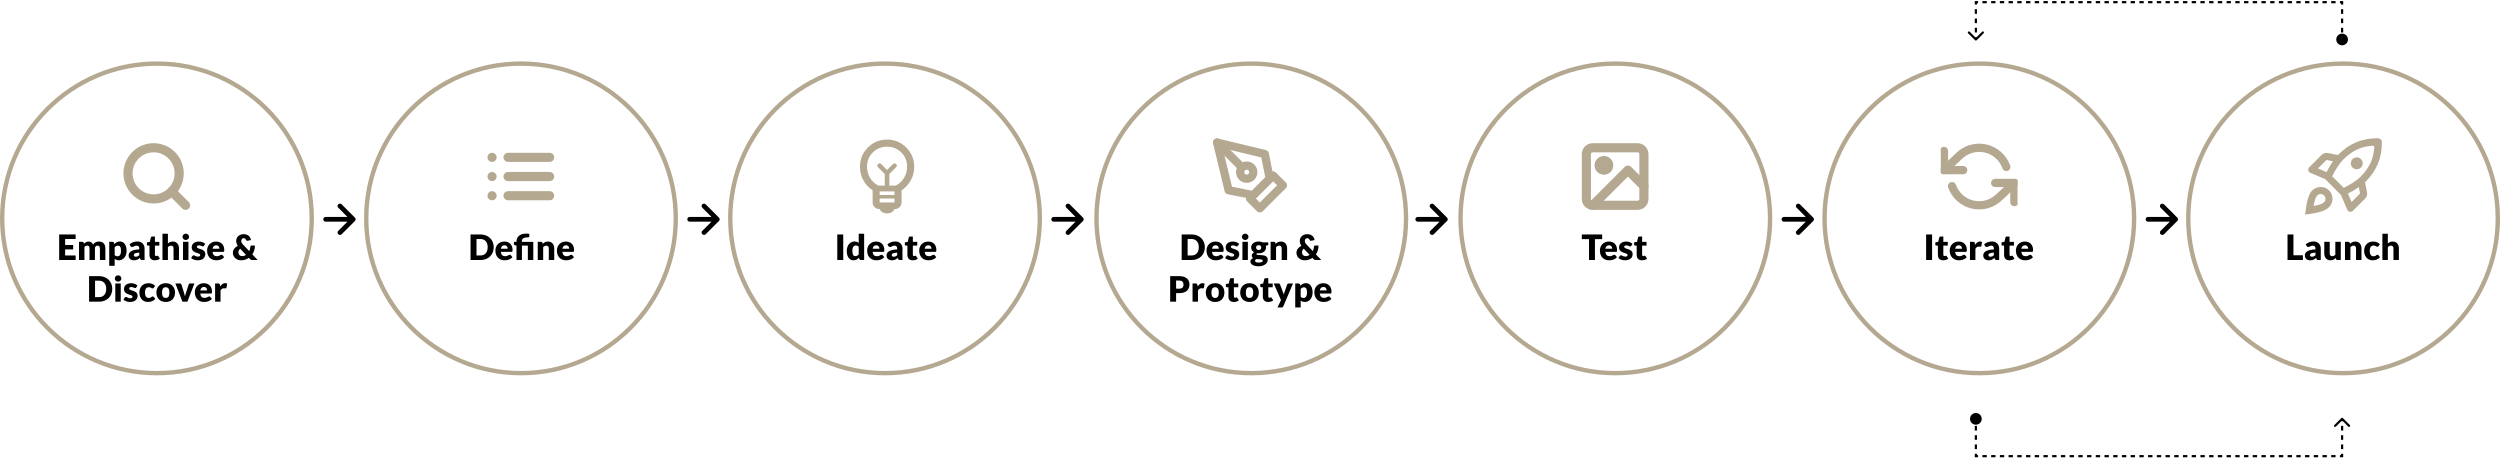 <svg width="1140" height="209" viewBox="0 0 1140 209" fill="none" xmlns="http://www.w3.org/2000/svg">
<circle cx="71.578" cy="99.578" r="70.578" stroke="#B4A890" stroke-width="2"/>
<path d="M70.042 90.708C76.485 90.708 81.708 85.485 81.708 79.042C81.708 72.598 76.485 67.375 70.042 67.375C63.598 67.375 58.375 72.598 58.375 79.042C58.375 85.485 63.598 90.708 70.042 90.708Z" stroke="#B4A890" stroke-width="4.167" stroke-linecap="round" stroke-linejoin="round"/>
<path d="M84.625 93.625L78.281 87.281" stroke="#B4A890" stroke-width="4.167" stroke-linecap="round" stroke-linejoin="round"/>
<path d="M34.485 106.913V108.993H29.701V111.713H33.365V113.713H29.701V116.489H34.485V118.569H26.981V106.913H34.485ZM36.028 118.569V110.273H37.564C37.719 110.273 37.847 110.308 37.948 110.377C38.055 110.446 38.129 110.55 38.172 110.689L38.308 111.137C38.447 110.993 38.591 110.862 38.74 110.745C38.889 110.622 39.049 110.518 39.22 110.433C39.396 110.342 39.583 110.273 39.78 110.225C39.983 110.172 40.204 110.145 40.444 110.145C40.945 110.145 41.359 110.276 41.684 110.537C42.015 110.793 42.265 111.137 42.436 111.569C42.575 111.313 42.743 111.094 42.94 110.913C43.143 110.732 43.359 110.585 43.588 110.473C43.823 110.361 44.068 110.278 44.324 110.225C44.585 110.172 44.844 110.145 45.1 110.145C45.575 110.145 45.996 110.217 46.364 110.361C46.732 110.5 47.039 110.705 47.284 110.977C47.535 111.244 47.724 111.574 47.852 111.969C47.98 112.358 48.044 112.801 48.044 113.297V118.569H45.564V113.297C45.564 112.438 45.196 112.009 44.46 112.009C44.124 112.009 43.844 112.121 43.62 112.345C43.401 112.564 43.292 112.881 43.292 113.297V118.569H40.812V113.297C40.812 112.822 40.719 112.489 40.532 112.297C40.345 112.105 40.071 112.009 39.708 112.009C39.484 112.009 39.271 112.06 39.068 112.161C38.871 112.262 38.684 112.398 38.508 112.569V118.569H36.028ZM49.809 121.201V110.273H51.345C51.5 110.273 51.628 110.308 51.729 110.377C51.836 110.446 51.91 110.55 51.953 110.689L52.137 111.297C52.297 111.121 52.468 110.961 52.649 110.817C52.836 110.673 53.033 110.55 53.241 110.449C53.455 110.342 53.681 110.26 53.921 110.201C54.166 110.142 54.433 110.113 54.721 110.113C55.153 110.113 55.553 110.209 55.921 110.401C56.289 110.593 56.606 110.87 56.873 111.233C57.14 111.596 57.348 112.041 57.497 112.569C57.652 113.092 57.729 113.686 57.729 114.353C57.729 114.977 57.641 115.553 57.465 116.081C57.294 116.609 57.052 117.068 56.737 117.457C56.428 117.846 56.054 118.15 55.617 118.369C55.185 118.588 54.705 118.697 54.177 118.697C53.745 118.697 53.383 118.636 53.089 118.513C52.796 118.39 52.529 118.225 52.289 118.017V121.201H49.809ZM53.857 112.009C53.676 112.009 53.511 112.028 53.361 112.065C53.217 112.097 53.081 112.145 52.953 112.209C52.831 112.273 52.716 112.356 52.609 112.457C52.502 112.553 52.396 112.665 52.289 112.793V116.313C52.476 116.521 52.678 116.668 52.897 116.753C53.116 116.833 53.345 116.873 53.585 116.873C53.815 116.873 54.025 116.828 54.217 116.737C54.409 116.646 54.575 116.502 54.713 116.305C54.857 116.102 54.969 115.841 55.049 115.521C55.129 115.201 55.169 114.812 55.169 114.353C55.169 113.916 55.137 113.548 55.073 113.249C55.009 112.95 54.919 112.71 54.801 112.529C54.689 112.342 54.553 112.209 54.393 112.129C54.233 112.049 54.054 112.009 53.857 112.009ZM64.787 118.569C64.552 118.569 64.374 118.537 64.251 118.473C64.134 118.409 64.035 118.276 63.955 118.073L63.779 117.617C63.571 117.793 63.371 117.948 63.179 118.081C62.987 118.214 62.787 118.329 62.579 118.425C62.377 118.516 62.158 118.582 61.923 118.625C61.694 118.673 61.438 118.697 61.155 118.697C60.776 118.697 60.432 118.649 60.123 118.553C59.814 118.452 59.55 118.305 59.331 118.113C59.118 117.921 58.953 117.684 58.835 117.401C58.718 117.113 58.659 116.782 58.659 116.409C58.659 116.116 58.734 115.814 58.883 115.505C59.032 115.196 59.291 114.916 59.659 114.665C60.027 114.409 60.523 114.196 61.147 114.025C61.771 113.854 62.558 113.758 63.507 113.737V113.385C63.507 112.9 63.406 112.55 63.203 112.337C63.006 112.118 62.723 112.009 62.355 112.009C62.062 112.009 61.822 112.041 61.635 112.105C61.449 112.169 61.281 112.241 61.131 112.321C60.987 112.401 60.846 112.473 60.707 112.537C60.569 112.601 60.403 112.633 60.211 112.633C60.041 112.633 59.894 112.593 59.771 112.513C59.654 112.428 59.56 112.324 59.491 112.201L59.043 111.425C59.544 110.982 60.099 110.654 60.707 110.441C61.321 110.222 61.977 110.113 62.675 110.113C63.176 110.113 63.627 110.196 64.027 110.361C64.433 110.521 64.774 110.748 65.051 111.041C65.334 111.329 65.55 111.673 65.699 112.073C65.849 112.473 65.923 112.91 65.923 113.385V118.569H64.787ZM61.939 117.057C62.259 117.057 62.539 117.001 62.779 116.889C63.019 116.777 63.262 116.596 63.507 116.345V115.193C63.011 115.214 62.603 115.257 62.283 115.321C61.963 115.385 61.71 115.465 61.523 115.561C61.337 115.657 61.206 115.766 61.131 115.889C61.062 116.012 61.027 116.145 61.027 116.289C61.027 116.572 61.105 116.772 61.259 116.889C61.414 117.001 61.641 117.057 61.939 117.057ZM70.596 118.697C70.201 118.697 69.852 118.641 69.548 118.529C69.249 118.412 68.996 118.249 68.788 118.041C68.585 117.828 68.431 117.572 68.324 117.273C68.218 116.974 68.164 116.641 68.164 116.273V111.985H67.46C67.332 111.985 67.223 111.945 67.132 111.865C67.041 111.78 66.996 111.657 66.996 111.497V110.529L68.316 110.273L68.804 108.249C68.868 107.993 69.049 107.865 69.348 107.865H70.644V110.289H72.66V111.985H70.644V116.105C70.644 116.297 70.689 116.457 70.78 116.585C70.876 116.708 71.012 116.769 71.188 116.769C71.279 116.769 71.353 116.761 71.412 116.745C71.476 116.724 71.529 116.702 71.572 116.681C71.62 116.654 71.663 116.633 71.7 116.617C71.743 116.596 71.791 116.585 71.844 116.585C71.919 116.585 71.978 116.604 72.02 116.641C72.068 116.673 72.116 116.726 72.164 116.801L72.916 117.977C72.596 118.217 72.236 118.398 71.836 118.521C71.436 118.638 71.023 118.697 70.596 118.697ZM74.09 118.569V106.593H76.57V111.001C76.869 110.745 77.192 110.54 77.538 110.385C77.89 110.225 78.309 110.145 78.794 110.145C79.248 110.145 79.648 110.225 79.994 110.385C80.346 110.54 80.642 110.758 80.882 111.041C81.122 111.318 81.304 111.652 81.426 112.041C81.549 112.425 81.61 112.844 81.61 113.297V118.569H79.13V113.297C79.13 112.892 79.037 112.577 78.85 112.353C78.664 112.124 78.389 112.009 78.026 112.009C77.754 112.009 77.498 112.068 77.258 112.185C77.018 112.302 76.789 112.46 76.57 112.657V118.569H74.09ZM85.932 110.273V118.569H83.452V110.273H85.932ZM86.22 108.001C86.22 108.198 86.18 108.385 86.1 108.561C86.02 108.732 85.91 108.884 85.772 109.017C85.633 109.145 85.47 109.249 85.284 109.329C85.102 109.404 84.908 109.441 84.7 109.441C84.497 109.441 84.308 109.404 84.132 109.329C83.956 109.249 83.798 109.145 83.66 109.017C83.526 108.884 83.42 108.732 83.34 108.561C83.265 108.385 83.228 108.198 83.228 108.001C83.228 107.798 83.265 107.609 83.34 107.433C83.42 107.257 83.526 107.102 83.66 106.969C83.798 106.836 83.956 106.732 84.132 106.657C84.308 106.582 84.497 106.545 84.7 106.545C84.908 106.545 85.102 106.582 85.284 106.657C85.47 106.732 85.633 106.836 85.772 106.969C85.91 107.102 86.02 107.257 86.1 107.433C86.18 107.609 86.22 107.798 86.22 108.001ZM93.006 112.089C92.942 112.19 92.873 112.262 92.798 112.305C92.729 112.348 92.638 112.369 92.526 112.369C92.409 112.369 92.291 112.345 92.174 112.297C92.057 112.244 91.929 112.188 91.79 112.129C91.657 112.07 91.505 112.017 91.334 111.969C91.163 111.916 90.969 111.889 90.75 111.889C90.436 111.889 90.193 111.95 90.022 112.073C89.857 112.19 89.774 112.356 89.774 112.569C89.774 112.724 89.828 112.852 89.934 112.953C90.046 113.054 90.193 113.145 90.374 113.225C90.555 113.3 90.761 113.372 90.99 113.441C91.219 113.51 91.454 113.588 91.694 113.673C91.934 113.758 92.169 113.86 92.398 113.977C92.627 114.089 92.833 114.23 93.014 114.401C93.195 114.566 93.34 114.769 93.446 115.009C93.558 115.249 93.614 115.537 93.614 115.873C93.614 116.284 93.54 116.662 93.39 117.009C93.241 117.356 93.017 117.654 92.718 117.905C92.425 118.156 92.059 118.35 91.622 118.489C91.19 118.628 90.692 118.697 90.126 118.697C89.844 118.697 89.561 118.67 89.278 118.617C88.996 118.564 88.721 118.492 88.454 118.401C88.193 118.31 87.95 118.204 87.726 118.081C87.502 117.953 87.31 117.817 87.15 117.673L87.726 116.761C87.796 116.654 87.878 116.572 87.974 116.513C88.07 116.449 88.195 116.417 88.35 116.417C88.494 116.417 88.622 116.449 88.734 116.513C88.852 116.577 88.977 116.646 89.11 116.721C89.243 116.796 89.398 116.865 89.574 116.929C89.755 116.993 89.982 117.025 90.254 117.025C90.446 117.025 90.609 117.006 90.742 116.969C90.876 116.926 90.982 116.87 91.062 116.801C91.142 116.732 91.201 116.654 91.238 116.569C91.275 116.484 91.294 116.396 91.294 116.305C91.294 116.14 91.238 116.004 91.126 115.897C91.014 115.79 90.868 115.7 90.686 115.625C90.505 115.545 90.297 115.473 90.062 115.409C89.833 115.34 89.598 115.262 89.358 115.177C89.118 115.092 88.881 114.99 88.646 114.873C88.417 114.75 88.212 114.598 88.03 114.417C87.849 114.23 87.702 114.004 87.59 113.737C87.478 113.47 87.422 113.148 87.422 112.769C87.422 112.417 87.489 112.084 87.622 111.769C87.761 111.449 87.966 111.169 88.238 110.929C88.51 110.689 88.852 110.5 89.262 110.361C89.673 110.217 90.153 110.145 90.702 110.145C91.001 110.145 91.289 110.172 91.566 110.225C91.849 110.278 92.113 110.353 92.358 110.449C92.603 110.545 92.828 110.66 93.03 110.793C93.233 110.921 93.412 111.062 93.566 111.217L93.006 112.089ZM98.533 110.145C99.082 110.145 99.584 110.23 100.037 110.401C100.496 110.572 100.888 110.82 101.213 111.145C101.544 111.47 101.8 111.87 101.981 112.345C102.168 112.814 102.261 113.348 102.261 113.945C102.261 114.132 102.253 114.284 102.237 114.401C102.221 114.518 102.192 114.612 102.149 114.681C102.106 114.75 102.048 114.798 101.973 114.825C101.904 114.852 101.813 114.865 101.701 114.865H96.917C96.997 115.558 97.208 116.062 97.549 116.377C97.89 116.686 98.33 116.841 98.869 116.841C99.157 116.841 99.405 116.806 99.613 116.737C99.821 116.668 100.005 116.59 100.165 116.505C100.33 116.42 100.48 116.342 100.613 116.273C100.752 116.204 100.896 116.169 101.045 116.169C101.242 116.169 101.392 116.241 101.493 116.385L102.213 117.273C101.957 117.566 101.68 117.806 101.381 117.993C101.088 118.174 100.784 118.318 100.469 118.425C100.16 118.526 99.848 118.596 99.533 118.633C99.224 118.676 98.928 118.697 98.645 118.697C98.064 118.697 97.517 118.604 97.005 118.417C96.498 118.225 96.053 117.942 95.669 117.569C95.29 117.196 94.989 116.732 94.765 116.177C94.546 115.622 94.437 114.977 94.437 114.241C94.437 113.686 94.53 113.161 94.717 112.665C94.909 112.169 95.181 111.734 95.533 111.361C95.89 110.988 96.32 110.692 96.821 110.473C97.328 110.254 97.898 110.145 98.533 110.145ZM98.581 111.857C98.106 111.857 97.736 111.993 97.469 112.265C97.202 112.532 97.026 112.918 96.941 113.425H100.037C100.037 113.228 100.01 113.036 99.957 112.849C99.909 112.662 99.826 112.497 99.709 112.353C99.597 112.204 99.448 112.084 99.261 111.993C99.074 111.902 98.848 111.857 98.581 111.857ZM111.13 106.785C111.647 106.785 112.103 106.862 112.498 107.017C112.893 107.166 113.226 107.366 113.498 107.617C113.77 107.862 113.983 108.148 114.138 108.473C114.293 108.798 114.389 109.132 114.426 109.473L112.826 109.793C112.799 109.798 112.775 109.804 112.754 109.809C112.738 109.809 112.719 109.809 112.698 109.809C112.474 109.809 112.309 109.692 112.202 109.457C112.079 109.18 111.935 108.969 111.77 108.825C111.61 108.681 111.397 108.609 111.13 108.609C110.943 108.609 110.781 108.644 110.642 108.713C110.503 108.782 110.386 108.873 110.29 108.985C110.199 109.097 110.13 109.228 110.082 109.377C110.034 109.526 110.01 109.681 110.01 109.841C110.01 109.98 110.021 110.113 110.042 110.241C110.069 110.369 110.109 110.5 110.162 110.633C110.221 110.761 110.298 110.894 110.394 111.033C110.495 111.172 110.623 111.321 110.778 111.481L113.658 114.521C113.802 114.201 113.917 113.868 114.002 113.521C114.087 113.174 114.149 112.814 114.186 112.441C114.197 112.292 114.245 112.174 114.33 112.089C114.421 112.004 114.538 111.961 114.682 111.961H116.25C116.25 112.74 116.146 113.468 115.938 114.145C115.73 114.817 115.434 115.433 115.05 115.993L117.498 118.569H115.05C114.927 118.569 114.818 118.564 114.722 118.553C114.626 118.537 114.535 118.513 114.45 118.481C114.37 118.449 114.293 118.404 114.218 118.345C114.143 118.286 114.063 118.212 113.978 118.121L113.474 117.593C112.967 117.945 112.413 118.217 111.81 118.409C111.213 118.601 110.575 118.697 109.898 118.697C109.434 118.697 108.978 118.617 108.53 118.457C108.087 118.297 107.693 118.07 107.346 117.777C106.999 117.478 106.719 117.118 106.506 116.697C106.293 116.276 106.186 115.804 106.186 115.281C106.186 114.929 106.239 114.596 106.346 114.281C106.458 113.966 106.613 113.676 106.81 113.409C107.007 113.137 107.242 112.892 107.514 112.673C107.791 112.449 108.093 112.254 108.418 112.089C108.167 111.7 107.986 111.318 107.874 110.945C107.762 110.572 107.706 110.209 107.706 109.857C107.706 109.441 107.781 109.049 107.93 108.681C108.085 108.308 108.306 107.982 108.594 107.705C108.887 107.422 109.245 107.198 109.666 107.033C110.093 106.868 110.581 106.785 111.13 106.785ZM108.714 115.081C108.714 115.337 108.751 115.569 108.826 115.777C108.906 115.985 109.018 116.164 109.162 116.313C109.306 116.462 109.477 116.58 109.674 116.665C109.877 116.745 110.101 116.785 110.346 116.785C110.703 116.785 111.034 116.74 111.338 116.649C111.647 116.553 111.935 116.42 112.202 116.249L109.522 113.409C109.229 113.649 109.021 113.91 108.898 114.193C108.775 114.476 108.714 114.772 108.714 115.081ZM51.198 131.737C51.198 132.58 51.051 133.358 50.758 134.073C50.47 134.782 50.062 135.398 49.534 135.921C49.006 136.438 48.368 136.844 47.622 137.137C46.88 137.425 46.056 137.569 45.15 137.569H40.622V125.913H45.15C46.056 125.913 46.88 126.06 47.622 126.353C48.368 126.646 49.006 127.052 49.534 127.569C50.062 128.086 50.47 128.702 50.758 129.417C51.051 130.126 51.198 130.9 51.198 131.737ZM48.43 131.737C48.43 131.161 48.355 130.641 48.206 130.177C48.056 129.713 47.84 129.321 47.558 129.001C47.28 128.676 46.939 128.428 46.534 128.257C46.128 128.081 45.667 127.993 45.15 127.993H43.342V135.489H45.15C45.667 135.489 46.128 135.404 46.534 135.233C46.939 135.057 47.28 134.809 47.558 134.489C47.84 134.164 48.056 133.769 48.206 133.305C48.355 132.841 48.43 132.318 48.43 131.737ZM55.057 129.273V137.569H52.577V129.273H55.057ZM55.345 127.001C55.345 127.198 55.305 127.385 55.225 127.561C55.145 127.732 55.035 127.884 54.897 128.017C54.758 128.145 54.595 128.249 54.409 128.329C54.227 128.404 54.033 128.441 53.825 128.441C53.622 128.441 53.433 128.404 53.257 128.329C53.081 128.249 52.923 128.145 52.785 128.017C52.651 127.884 52.545 127.732 52.465 127.561C52.39 127.385 52.353 127.198 52.353 127.001C52.353 126.798 52.39 126.609 52.465 126.433C52.545 126.257 52.651 126.102 52.785 125.969C52.923 125.836 53.081 125.732 53.257 125.657C53.433 125.582 53.622 125.545 53.825 125.545C54.033 125.545 54.227 125.582 54.409 125.657C54.595 125.732 54.758 125.836 54.897 125.969C55.035 126.102 55.145 126.257 55.225 126.433C55.305 126.609 55.345 126.798 55.345 127.001ZM62.131 131.089C62.067 131.19 61.998 131.262 61.923 131.305C61.854 131.348 61.763 131.369 61.651 131.369C61.534 131.369 61.416 131.345 61.299 131.297C61.182 131.244 61.054 131.188 60.915 131.129C60.782 131.07 60.63 131.017 60.459 130.969C60.288 130.916 60.094 130.889 59.875 130.889C59.56 130.889 59.318 130.95 59.147 131.073C58.982 131.19 58.899 131.356 58.899 131.569C58.899 131.724 58.953 131.852 59.059 131.953C59.171 132.054 59.318 132.145 59.499 132.225C59.681 132.3 59.886 132.372 60.115 132.441C60.344 132.51 60.579 132.588 60.819 132.673C61.059 132.758 61.294 132.86 61.523 132.977C61.752 133.089 61.958 133.23 62.139 133.401C62.321 133.566 62.465 133.769 62.571 134.009C62.683 134.249 62.739 134.537 62.739 134.873C62.739 135.284 62.664 135.662 62.515 136.009C62.366 136.356 62.142 136.654 61.843 136.905C61.55 137.156 61.184 137.35 60.747 137.489C60.315 137.628 59.816 137.697 59.251 137.697C58.968 137.697 58.686 137.67 58.403 137.617C58.12 137.564 57.846 137.492 57.579 137.401C57.318 137.31 57.075 137.204 56.851 137.081C56.627 136.953 56.435 136.817 56.275 136.673L56.851 135.761C56.92 135.654 57.003 135.572 57.099 135.513C57.195 135.449 57.321 135.417 57.475 135.417C57.619 135.417 57.747 135.449 57.859 135.513C57.977 135.577 58.102 135.646 58.235 135.721C58.368 135.796 58.523 135.865 58.699 135.929C58.88 135.993 59.107 136.025 59.379 136.025C59.571 136.025 59.734 136.006 59.867 135.969C60.001 135.926 60.107 135.87 60.187 135.801C60.267 135.732 60.326 135.654 60.363 135.569C60.401 135.484 60.419 135.396 60.419 135.305C60.419 135.14 60.363 135.004 60.251 134.897C60.139 134.79 59.992 134.7 59.811 134.625C59.63 134.545 59.422 134.473 59.187 134.409C58.958 134.34 58.723 134.262 58.483 134.177C58.243 134.092 58.006 133.99 57.771 133.873C57.542 133.75 57.337 133.598 57.155 133.417C56.974 133.23 56.827 133.004 56.715 132.737C56.603 132.47 56.547 132.148 56.547 131.769C56.547 131.417 56.614 131.084 56.747 130.769C56.886 130.449 57.091 130.169 57.363 129.929C57.635 129.689 57.977 129.5 58.387 129.361C58.798 129.217 59.278 129.145 59.827 129.145C60.126 129.145 60.414 129.172 60.691 129.225C60.974 129.278 61.238 129.353 61.483 129.449C61.728 129.545 61.953 129.66 62.155 129.793C62.358 129.921 62.536 130.062 62.691 130.217L62.131 131.089ZM70.09 131.241C70.015 131.332 69.943 131.404 69.874 131.457C69.805 131.51 69.706 131.537 69.578 131.537C69.455 131.537 69.343 131.508 69.242 131.449C69.146 131.39 69.037 131.326 68.914 131.257C68.791 131.182 68.647 131.116 68.482 131.057C68.317 130.998 68.111 130.969 67.866 130.969C67.562 130.969 67.298 131.025 67.074 131.137C66.855 131.249 66.674 131.409 66.53 131.617C66.386 131.825 66.279 132.081 66.21 132.385C66.141 132.684 66.106 133.022 66.106 133.401C66.106 134.196 66.258 134.806 66.562 135.233C66.871 135.66 67.295 135.873 67.834 135.873C68.122 135.873 68.349 135.838 68.514 135.769C68.685 135.694 68.829 135.614 68.946 135.529C69.063 135.438 69.17 135.356 69.266 135.281C69.367 135.206 69.493 135.169 69.642 135.169C69.839 135.169 69.989 135.241 70.09 135.385L70.81 136.273C70.554 136.566 70.285 136.806 70.002 136.993C69.719 137.174 69.429 137.318 69.13 137.425C68.837 137.526 68.541 137.596 68.242 137.633C67.943 137.676 67.653 137.697 67.37 137.697C66.863 137.697 66.378 137.601 65.914 137.409C65.455 137.217 65.05 136.94 64.698 136.577C64.351 136.209 64.074 135.758 63.866 135.225C63.663 134.692 63.562 134.084 63.562 133.401C63.562 132.804 63.65 132.246 63.826 131.729C64.007 131.206 64.271 130.756 64.618 130.377C64.97 129.993 65.402 129.692 65.914 129.473C66.431 129.254 67.029 129.145 67.706 129.145C68.357 129.145 68.927 129.249 69.418 129.457C69.909 129.665 70.351 129.969 70.746 130.369L70.09 131.241ZM75.583 129.145C76.213 129.145 76.786 129.244 77.303 129.441C77.821 129.638 78.263 129.921 78.631 130.289C79.005 130.657 79.293 131.105 79.495 131.633C79.703 132.156 79.807 132.745 79.807 133.401C79.807 134.062 79.703 134.66 79.495 135.193C79.293 135.721 79.005 136.172 78.631 136.545C78.263 136.913 77.821 137.198 77.303 137.401C76.786 137.598 76.213 137.697 75.583 137.697C74.949 137.697 74.37 137.598 73.847 137.401C73.33 137.198 72.882 136.913 72.503 136.545C72.13 136.172 71.839 135.721 71.631 135.193C71.429 134.66 71.327 134.062 71.327 133.401C71.327 132.745 71.429 132.156 71.631 131.633C71.839 131.105 72.13 130.657 72.503 130.289C72.882 129.921 73.33 129.638 73.847 129.441C74.37 129.244 74.949 129.145 75.583 129.145ZM75.583 135.857C76.154 135.857 76.573 135.657 76.839 135.257C77.111 134.852 77.247 134.238 77.247 133.417C77.247 132.596 77.111 131.985 76.839 131.585C76.573 131.185 76.154 130.985 75.583 130.985C74.997 130.985 74.567 131.185 74.295 131.585C74.023 131.985 73.887 132.596 73.887 133.417C73.887 134.238 74.023 134.852 74.295 135.257C74.567 135.657 74.997 135.857 75.583 135.857ZM85.448 137.569H83.192L79.976 129.273H82.04C82.216 129.273 82.363 129.316 82.48 129.401C82.603 129.481 82.685 129.582 82.728 129.705L83.88 133.425C83.971 133.729 84.056 134.025 84.136 134.313C84.221 134.601 84.293 134.889 84.352 135.177C84.411 134.889 84.483 134.601 84.568 134.313C84.653 134.025 84.744 133.729 84.84 133.425L86.04 129.705C86.083 129.582 86.163 129.481 86.28 129.401C86.397 129.316 86.536 129.273 86.696 129.273H88.664L85.448 137.569ZM92.939 129.145C93.489 129.145 93.99 129.23 94.443 129.401C94.902 129.572 95.294 129.82 95.619 130.145C95.95 130.47 96.206 130.87 96.387 131.345C96.574 131.814 96.667 132.348 96.667 132.945C96.667 133.132 96.659 133.284 96.643 133.401C96.627 133.518 96.598 133.612 96.555 133.681C96.513 133.75 96.454 133.798 96.379 133.825C96.31 133.852 96.219 133.865 96.107 133.865H91.323C91.403 134.558 91.614 135.062 91.955 135.377C92.297 135.686 92.737 135.841 93.275 135.841C93.563 135.841 93.811 135.806 94.019 135.737C94.227 135.668 94.411 135.59 94.571 135.505C94.737 135.42 94.886 135.342 95.019 135.273C95.158 135.204 95.302 135.169 95.451 135.169C95.649 135.169 95.798 135.241 95.899 135.385L96.619 136.273C96.363 136.566 96.086 136.806 95.787 136.993C95.494 137.174 95.19 137.318 94.875 137.425C94.566 137.526 94.254 137.596 93.939 137.633C93.63 137.676 93.334 137.697 93.051 137.697C92.47 137.697 91.923 137.604 91.411 137.417C90.905 137.225 90.459 136.942 90.075 136.569C89.697 136.196 89.395 135.732 89.171 135.177C88.953 134.622 88.843 133.977 88.843 133.241C88.843 132.686 88.937 132.161 89.123 131.665C89.315 131.169 89.587 130.734 89.939 130.361C90.297 129.988 90.726 129.692 91.227 129.473C91.734 129.254 92.305 129.145 92.939 129.145ZM92.987 130.857C92.513 130.857 92.142 130.993 91.875 131.265C91.609 131.532 91.433 131.918 91.347 132.425H94.443C94.443 132.228 94.417 132.036 94.363 131.849C94.315 131.662 94.233 131.497 94.115 131.353C94.003 131.204 93.854 131.084 93.667 130.993C93.481 130.902 93.254 130.857 92.987 130.857ZM98.09 137.569V129.273H99.562C99.685 129.273 99.786 129.284 99.866 129.305C99.952 129.326 100.021 129.361 100.074 129.409C100.133 129.452 100.176 129.51 100.202 129.585C100.234 129.66 100.261 129.75 100.282 129.857L100.418 130.633C100.722 130.164 101.064 129.793 101.442 129.521C101.821 129.249 102.234 129.113 102.682 129.113C103.061 129.113 103.365 129.204 103.594 129.385L103.274 131.209C103.253 131.321 103.21 131.401 103.146 131.449C103.082 131.492 102.997 131.513 102.89 131.513C102.8 131.513 102.693 131.502 102.57 131.481C102.448 131.454 102.293 131.441 102.106 131.441C101.456 131.441 100.944 131.788 100.57 132.481V137.569H98.09Z" fill="black"/>
<circle cx="237.578" cy="99.578" r="70.578" stroke="#B4A890" stroke-width="2"/>
<path d="M231.668 71.75H250.626" stroke="#B4A890" stroke-width="4.167" stroke-linecap="round" stroke-linejoin="round"/>
<path d="M231.668 80.5H250.626" stroke="#B4A890" stroke-width="4.167" stroke-linecap="round" stroke-linejoin="round"/>
<path d="M231.668 89.25H250.626" stroke="#B4A890" stroke-width="4.167" stroke-linecap="round" stroke-linejoin="round"/>
<path d="M224.375 71.75H224.39" stroke="#B4A890" stroke-width="4.167" stroke-linecap="round" stroke-linejoin="round"/>
<path d="M224.375 80.5H224.39" stroke="#B4A890" stroke-width="4.167" stroke-linecap="round" stroke-linejoin="round"/>
<path d="M224.375 89.25H224.39" stroke="#B4A890" stroke-width="4.167" stroke-linecap="round" stroke-linejoin="round"/>
<path d="M225.145 112.737C225.145 113.58 224.998 114.358 224.705 115.073C224.417 115.782 224.009 116.398 223.481 116.921C222.953 117.438 222.316 117.844 221.569 118.137C220.828 118.425 220.004 118.569 219.097 118.569H214.569V106.913H219.097C220.004 106.913 220.828 107.06 221.569 107.353C222.316 107.646 222.953 108.052 223.481 108.569C224.009 109.086 224.417 109.702 224.705 110.417C224.998 111.126 225.145 111.9 225.145 112.737ZM222.377 112.737C222.377 112.161 222.302 111.641 222.153 111.177C222.004 110.713 221.788 110.321 221.505 110.001C221.228 109.676 220.886 109.428 220.481 109.257C220.076 109.081 219.614 108.993 219.097 108.993H217.289V116.489H219.097C219.614 116.489 220.076 116.404 220.481 116.233C220.886 116.057 221.228 115.809 221.505 115.489C221.788 115.164 222.004 114.769 222.153 114.305C222.302 113.841 222.377 113.318 222.377 112.737ZM229.996 110.145C230.545 110.145 231.047 110.23 231.5 110.401C231.959 110.572 232.351 110.82 232.676 111.145C233.007 111.47 233.263 111.87 233.444 112.345C233.631 112.814 233.724 113.348 233.724 113.945C233.724 114.132 233.716 114.284 233.7 114.401C233.684 114.518 233.655 114.612 233.612 114.681C233.569 114.75 233.511 114.798 233.436 114.825C233.367 114.852 233.276 114.865 233.164 114.865H228.38C228.46 115.558 228.671 116.062 229.012 116.377C229.353 116.686 229.793 116.841 230.332 116.841C230.62 116.841 230.868 116.806 231.076 116.737C231.284 116.668 231.468 116.59 231.628 116.505C231.793 116.42 231.943 116.342 232.076 116.273C232.215 116.204 232.359 116.169 232.508 116.169C232.705 116.169 232.855 116.241 232.956 116.385L233.676 117.273C233.42 117.566 233.143 117.806 232.844 117.993C232.551 118.174 232.247 118.318 231.932 118.425C231.623 118.526 231.311 118.596 230.996 118.633C230.687 118.676 230.391 118.697 230.108 118.697C229.527 118.697 228.98 118.604 228.468 118.417C227.961 118.225 227.516 117.942 227.132 117.569C226.753 117.196 226.452 116.732 226.228 116.177C226.009 115.622 225.9 114.977 225.9 114.241C225.9 113.686 225.993 113.161 226.18 112.665C226.372 112.169 226.644 111.734 226.996 111.361C227.353 110.988 227.783 110.692 228.284 110.473C228.791 110.254 229.361 110.145 229.996 110.145ZM230.044 111.857C229.569 111.857 229.199 111.993 228.932 112.265C228.665 112.532 228.489 112.918 228.404 113.425H231.5C231.5 113.228 231.473 113.036 231.42 112.849C231.372 112.662 231.289 112.497 231.172 112.353C231.06 112.204 230.911 112.084 230.724 111.993C230.537 111.902 230.311 111.857 230.044 111.857ZM235.515 118.569V111.977L234.971 111.865C234.785 111.822 234.633 111.756 234.515 111.665C234.403 111.574 234.347 111.441 234.347 111.265V110.289H235.515V110.169C235.515 109.668 235.601 109.196 235.771 108.753C235.947 108.305 236.217 107.918 236.579 107.593C236.942 107.262 237.403 107.001 237.963 106.809C238.529 106.617 239.201 106.521 239.979 106.521C240.219 106.521 240.467 106.534 240.723 106.561C240.979 106.582 241.201 106.617 241.387 106.665L241.307 107.921C241.297 108.054 241.23 108.142 241.107 108.185C240.985 108.228 240.854 108.249 240.715 108.249C240.161 108.249 239.702 108.292 239.339 108.377C238.977 108.462 238.689 108.59 238.475 108.761C238.267 108.926 238.121 109.134 238.035 109.385C237.955 109.636 237.915 109.924 237.915 110.249V110.289H243.179V118.569H240.699V111.985H237.995V118.569H235.515ZM245.21 118.569V110.273H246.746C246.9 110.273 247.028 110.308 247.13 110.377C247.236 110.446 247.311 110.55 247.354 110.689L247.498 111.169C247.658 111.02 247.823 110.881 247.994 110.753C248.164 110.625 248.346 110.518 248.538 110.433C248.735 110.342 248.946 110.273 249.17 110.225C249.399 110.172 249.647 110.145 249.914 110.145C250.367 110.145 250.767 110.225 251.114 110.385C251.466 110.54 251.762 110.758 252.002 111.041C252.242 111.318 252.423 111.652 252.546 112.041C252.668 112.425 252.73 112.844 252.73 113.297V118.569H250.25V113.297C250.25 112.892 250.156 112.577 249.97 112.353C249.783 112.124 249.508 112.009 249.146 112.009C248.874 112.009 248.618 112.068 248.378 112.185C248.138 112.302 247.908 112.46 247.69 112.657V118.569H245.21ZM258.043 110.145C258.592 110.145 259.094 110.23 259.547 110.401C260.006 110.572 260.398 110.82 260.723 111.145C261.054 111.47 261.31 111.87 261.491 112.345C261.678 112.814 261.771 113.348 261.771 113.945C261.771 114.132 261.763 114.284 261.747 114.401C261.731 114.518 261.702 114.612 261.659 114.681C261.616 114.75 261.558 114.798 261.483 114.825C261.414 114.852 261.323 114.865 261.211 114.865H256.427C256.507 115.558 256.718 116.062 257.059 116.377C257.4 116.686 257.84 116.841 258.379 116.841C258.667 116.841 258.915 116.806 259.123 116.737C259.331 116.668 259.515 116.59 259.675 116.505C259.84 116.42 259.99 116.342 260.123 116.273C260.262 116.204 260.406 116.169 260.555 116.169C260.752 116.169 260.902 116.241 261.003 116.385L261.723 117.273C261.467 117.566 261.19 117.806 260.891 117.993C260.598 118.174 260.294 118.318 259.979 118.425C259.67 118.526 259.358 118.596 259.043 118.633C258.734 118.676 258.438 118.697 258.155 118.697C257.574 118.697 257.027 118.604 256.515 118.417C256.008 118.225 255.563 117.942 255.179 117.569C254.8 117.196 254.499 116.732 254.275 116.177C254.056 115.622 253.947 114.977 253.947 114.241C253.947 113.686 254.04 113.161 254.227 112.665C254.419 112.169 254.691 111.734 255.043 111.361C255.4 110.988 255.83 110.692 256.331 110.473C256.838 110.254 257.408 110.145 258.043 110.145ZM258.091 111.857C257.616 111.857 257.246 111.993 256.979 112.265C256.712 112.532 256.536 112.918 256.451 113.425H259.547C259.547 113.228 259.52 113.036 259.467 112.849C259.419 112.662 259.336 112.497 259.219 112.353C259.107 112.204 258.958 112.084 258.771 111.993C258.584 111.902 258.358 111.857 258.091 111.857Z" fill="black"/>
<circle cx="570.578" cy="99.578" r="70.578" stroke="#B4A890" stroke-width="2"/>
<path d="M570 90.5L580.5 80L585 84.5L574.5 95L570 90.5Z" stroke="#B4A890" stroke-width="3.75" stroke-linecap="round" stroke-linejoin="round"/>
<path d="M579 81.5L576.75 70.25L555 65L560.25 86.75L571.5 89L579 81.5Z" stroke="#B4A890" stroke-width="3.75" stroke-linecap="round" stroke-linejoin="round"/>
<path d="M555 65L566.379 76.379" stroke="#B4A890" stroke-width="3.75" stroke-linecap="round" stroke-linejoin="round"/>
<path d="M568.5 81.5C570.157 81.5 571.5 80.157 571.5 78.5C571.5 76.843 570.157 75.5 568.5 75.5C566.843 75.5 565.5 76.843 565.5 78.5C565.5 80.157 566.843 81.5 568.5 81.5Z" stroke="#B4A890" stroke-width="3.75" stroke-linecap="round" stroke-linejoin="round"/>
<path d="M549.414 112.737C549.414 113.58 549.268 114.358 548.974 115.073C548.686 115.782 548.278 116.398 547.75 116.921C547.222 117.438 546.585 117.844 545.838 118.137C545.097 118.425 544.273 118.569 543.366 118.569H538.838V106.913H543.366C544.273 106.913 545.097 107.06 545.838 107.353C546.585 107.646 547.222 108.052 547.75 108.569C548.278 109.086 548.686 109.702 548.974 110.417C549.268 111.126 549.414 111.9 549.414 112.737ZM546.646 112.737C546.646 112.161 546.572 111.641 546.422 111.177C546.273 110.713 546.057 110.321 545.774 110.001C545.497 109.676 545.156 109.428 544.75 109.257C544.345 109.081 543.884 108.993 543.366 108.993H541.558V116.489H543.366C543.884 116.489 544.345 116.404 544.75 116.233C545.156 116.057 545.497 115.809 545.774 115.489C546.057 115.164 546.273 114.769 546.422 114.305C546.572 113.841 546.646 113.318 546.646 112.737ZM554.265 110.145C554.815 110.145 555.316 110.23 555.769 110.401C556.228 110.572 556.62 110.82 556.945 111.145C557.276 111.47 557.532 111.87 557.713 112.345C557.9 112.814 557.993 113.348 557.993 113.945C557.993 114.132 557.985 114.284 557.969 114.401C557.953 114.518 557.924 114.612 557.881 114.681C557.839 114.75 557.78 114.798 557.705 114.825C557.636 114.852 557.545 114.865 557.433 114.865H552.649C552.729 115.558 552.94 116.062 553.281 116.377C553.623 116.686 554.063 116.841 554.601 116.841C554.889 116.841 555.137 116.806 555.345 116.737C555.553 116.668 555.737 116.59 555.897 116.505C556.063 116.42 556.212 116.342 556.345 116.273C556.484 116.204 556.628 116.169 556.777 116.169C556.975 116.169 557.124 116.241 557.225 116.385L557.945 117.273C557.689 117.566 557.412 117.806 557.113 117.993C556.82 118.174 556.516 118.318 556.201 118.425C555.892 118.526 555.58 118.596 555.265 118.633C554.956 118.676 554.66 118.697 554.377 118.697C553.796 118.697 553.249 118.604 552.737 118.417C552.231 118.225 551.785 117.942 551.401 117.569C551.023 117.196 550.721 116.732 550.497 116.177C550.279 115.622 550.169 114.977 550.169 114.241C550.169 113.686 550.263 113.161 550.449 112.665C550.641 112.169 550.913 111.734 551.265 111.361C551.623 110.988 552.052 110.692 552.553 110.473C553.06 110.254 553.631 110.145 554.265 110.145ZM554.313 111.857C553.839 111.857 553.468 111.993 553.201 112.265C552.935 112.532 552.759 112.918 552.673 113.425H555.769C555.769 113.228 555.743 113.036 555.689 112.849C555.641 112.662 555.559 112.497 555.441 112.353C555.329 112.204 555.18 112.084 554.993 111.993C554.807 111.902 554.58 111.857 554.313 111.857ZM564.489 112.089C564.425 112.19 564.355 112.262 564.281 112.305C564.211 112.348 564.121 112.369 564.009 112.369C563.891 112.369 563.774 112.345 563.657 112.297C563.539 112.244 563.411 112.188 563.273 112.129C563.139 112.07 562.987 112.017 562.817 111.969C562.646 111.916 562.451 111.889 562.233 111.889C561.918 111.889 561.675 111.95 561.505 112.073C561.339 112.19 561.257 112.356 561.257 112.569C561.257 112.724 561.31 112.852 561.417 112.953C561.529 113.054 561.675 113.145 561.857 113.225C562.038 113.3 562.243 113.372 562.473 113.441C562.702 113.51 562.937 113.588 563.177 113.673C563.417 113.758 563.651 113.86 563.881 113.977C564.11 114.089 564.315 114.23 564.497 114.401C564.678 114.566 564.822 114.769 564.929 115.009C565.041 115.249 565.097 115.537 565.097 115.873C565.097 116.284 565.022 116.662 564.873 117.009C564.723 117.356 564.499 117.654 564.201 117.905C563.907 118.156 563.542 118.35 563.105 118.489C562.673 118.628 562.174 118.697 561.609 118.697C561.326 118.697 561.043 118.67 560.761 118.617C560.478 118.564 560.203 118.492 559.937 118.401C559.675 118.31 559.433 118.204 559.209 118.081C558.985 117.953 558.793 117.817 558.633 117.673L559.209 116.761C559.278 116.654 559.361 116.572 559.457 116.513C559.553 116.449 559.678 116.417 559.833 116.417C559.977 116.417 560.105 116.449 560.217 116.513C560.334 116.577 560.459 116.646 560.593 116.721C560.726 116.796 560.881 116.865 561.057 116.929C561.238 116.993 561.465 117.025 561.737 117.025C561.929 117.025 562.091 117.006 562.225 116.969C562.358 116.926 562.465 116.87 562.545 116.801C562.625 116.732 562.683 116.654 562.721 116.569C562.758 116.484 562.777 116.396 562.777 116.305C562.777 116.14 562.721 116.004 562.609 115.897C562.497 115.79 562.35 115.7 562.169 115.625C561.987 115.545 561.779 115.473 561.545 115.409C561.315 115.34 561.081 115.262 560.841 115.177C560.601 115.092 560.363 114.99 560.129 114.873C559.899 114.75 559.694 114.598 559.513 114.417C559.331 114.23 559.185 114.004 559.073 113.737C558.961 113.47 558.905 113.148 558.905 112.769C558.905 112.417 558.971 112.084 559.105 111.769C559.243 111.449 559.449 111.169 559.721 110.929C559.993 110.689 560.334 110.5 560.745 110.361C561.155 110.217 561.635 110.145 562.185 110.145C562.483 110.145 562.771 110.172 563.049 110.225C563.331 110.278 563.595 110.353 563.841 110.449C564.086 110.545 564.31 110.66 564.513 110.793C564.715 110.921 564.894 111.062 565.049 111.217L564.489 112.089ZM569.023 110.273V118.569H566.543V110.273H569.023ZM569.311 108.001C569.311 108.198 569.271 108.385 569.191 108.561C569.111 108.732 569.002 108.884 568.863 109.017C568.725 109.145 568.562 109.249 568.375 109.329C568.194 109.404 567.999 109.441 567.791 109.441C567.589 109.441 567.399 109.404 567.223 109.329C567.047 109.249 566.89 109.145 566.751 109.017C566.618 108.884 566.511 108.732 566.431 108.561C566.357 108.385 566.319 108.198 566.319 108.001C566.319 107.798 566.357 107.609 566.431 107.433C566.511 107.257 566.618 107.102 566.751 106.969C566.89 106.836 567.047 106.732 567.223 106.657C567.399 106.582 567.589 106.545 567.791 106.545C567.999 106.545 568.194 106.582 568.375 106.657C568.562 106.732 568.725 106.836 568.863 106.969C569.002 107.102 569.111 107.257 569.191 107.433C569.271 107.609 569.311 107.798 569.311 108.001ZM573.954 110.129C574.306 110.129 574.637 110.164 574.946 110.233C575.261 110.302 575.551 110.401 575.818 110.529H578.322V111.433C578.322 111.572 578.282 111.681 578.202 111.761C578.127 111.841 577.997 111.902 577.81 111.945L577.202 112.081C577.277 112.321 577.314 112.569 577.314 112.825C577.314 113.241 577.226 113.614 577.05 113.945C576.879 114.276 576.642 114.558 576.338 114.793C576.039 115.022 575.685 115.201 575.274 115.329C574.863 115.452 574.423 115.513 573.954 115.513C573.693 115.513 573.447 115.497 573.218 115.465C573.037 115.572 572.946 115.694 572.946 115.833C572.946 115.972 573.018 116.073 573.162 116.137C573.311 116.196 573.506 116.238 573.746 116.265C573.986 116.286 574.261 116.302 574.57 116.313C574.879 116.318 575.194 116.337 575.514 116.369C575.834 116.396 576.149 116.444 576.458 116.513C576.767 116.582 577.042 116.694 577.282 116.849C577.522 117.004 577.714 117.212 577.858 117.473C578.007 117.729 578.082 118.057 578.082 118.457C578.082 118.83 577.991 119.196 577.81 119.553C577.629 119.91 577.362 120.228 577.01 120.505C576.658 120.782 576.226 121.004 575.714 121.169C575.202 121.34 574.615 121.425 573.954 121.425C573.303 121.425 572.741 121.364 572.266 121.241C571.797 121.118 571.405 120.956 571.09 120.753C570.781 120.556 570.551 120.326 570.402 120.065C570.253 119.804 570.178 119.532 570.178 119.249C570.178 118.881 570.29 118.572 570.514 118.321C570.738 118.065 571.045 117.865 571.434 117.721C571.247 117.598 571.098 117.441 570.986 117.249C570.874 117.057 570.818 116.814 570.818 116.521C570.818 116.398 570.839 116.27 570.882 116.137C570.925 115.998 570.991 115.865 571.082 115.737C571.173 115.609 571.287 115.486 571.426 115.369C571.565 115.252 571.73 115.148 571.922 115.057C571.49 114.828 571.149 114.524 570.898 114.145C570.653 113.766 570.53 113.326 570.53 112.825C570.53 112.409 570.618 112.036 570.794 111.705C570.97 111.369 571.21 111.086 571.514 110.857C571.823 110.622 572.186 110.444 572.602 110.321C573.018 110.193 573.469 110.129 573.954 110.129ZM575.794 118.873C575.794 118.74 575.751 118.633 575.666 118.553C575.586 118.473 575.474 118.409 575.33 118.361C575.191 118.313 575.026 118.278 574.834 118.257C574.647 118.236 574.445 118.22 574.226 118.209C574.007 118.198 573.781 118.19 573.546 118.185C573.311 118.174 573.079 118.156 572.85 118.129C572.695 118.236 572.567 118.356 572.466 118.489C572.37 118.617 572.322 118.764 572.322 118.929C572.322 119.046 572.346 119.153 572.394 119.249C572.447 119.345 572.538 119.428 572.666 119.497C572.794 119.566 572.965 119.62 573.178 119.657C573.397 119.7 573.671 119.721 574.002 119.721C574.359 119.721 574.653 119.7 574.882 119.657C575.111 119.614 575.293 119.556 575.426 119.481C575.565 119.406 575.661 119.316 575.714 119.209C575.767 119.108 575.794 118.996 575.794 118.873ZM573.954 113.985C574.365 113.985 574.661 113.884 574.842 113.681C575.029 113.473 575.122 113.206 575.122 112.881C575.122 112.545 575.029 112.281 574.842 112.089C574.661 111.897 574.365 111.801 573.954 111.801C573.543 111.801 573.245 111.897 573.058 112.089C572.877 112.281 572.786 112.545 572.786 112.881C572.786 113.041 572.807 113.188 572.85 113.321C572.898 113.454 572.97 113.572 573.066 113.673C573.162 113.769 573.282 113.846 573.426 113.905C573.575 113.958 573.751 113.985 573.954 113.985ZM579.401 118.569V110.273H580.937C581.092 110.273 581.22 110.308 581.321 110.377C581.428 110.446 581.502 110.55 581.545 110.689L581.689 111.169C581.849 111.02 582.014 110.881 582.185 110.753C582.356 110.625 582.537 110.518 582.729 110.433C582.926 110.342 583.137 110.273 583.361 110.225C583.59 110.172 583.838 110.145 584.105 110.145C584.558 110.145 584.958 110.225 585.305 110.385C585.657 110.54 585.953 110.758 586.193 111.041C586.433 111.318 586.614 111.652 586.737 112.041C586.86 112.425 586.921 112.844 586.921 113.297V118.569H584.441V113.297C584.441 112.892 584.348 112.577 584.161 112.353C583.974 112.124 583.7 112.009 583.337 112.009C583.065 112.009 582.809 112.068 582.569 112.185C582.329 112.302 582.1 112.46 581.881 112.657V118.569H579.401ZM596.128 106.785C596.645 106.785 597.101 106.862 597.496 107.017C597.891 107.166 598.224 107.366 598.496 107.617C598.768 107.862 598.981 108.148 599.136 108.473C599.291 108.798 599.387 109.132 599.424 109.473L597.824 109.793C597.797 109.798 597.773 109.804 597.752 109.809C597.736 109.809 597.717 109.809 597.696 109.809C597.472 109.809 597.307 109.692 597.2 109.457C597.077 109.18 596.933 108.969 596.768 108.825C596.608 108.681 596.395 108.609 596.128 108.609C595.941 108.609 595.779 108.644 595.64 108.713C595.501 108.782 595.384 108.873 595.288 108.985C595.197 109.097 595.128 109.228 595.08 109.377C595.032 109.526 595.008 109.681 595.008 109.841C595.008 109.98 595.019 110.113 595.04 110.241C595.067 110.369 595.107 110.5 595.16 110.633C595.219 110.761 595.296 110.894 595.392 111.033C595.493 111.172 595.621 111.321 595.776 111.481L598.656 114.521C598.8 114.201 598.915 113.868 599 113.521C599.085 113.174 599.147 112.814 599.184 112.441C599.195 112.292 599.243 112.174 599.328 112.089C599.419 112.004 599.536 111.961 599.68 111.961H601.248C601.248 112.74 601.144 113.468 600.936 114.145C600.728 114.817 600.432 115.433 600.048 115.993L602.496 118.569H600.048C599.925 118.569 599.816 118.564 599.72 118.553C599.624 118.537 599.533 118.513 599.448 118.481C599.368 118.449 599.291 118.404 599.216 118.345C599.141 118.286 599.061 118.212 598.976 118.121L598.472 117.593C597.965 117.945 597.411 118.217 596.808 118.409C596.211 118.601 595.573 118.697 594.896 118.697C594.432 118.697 593.976 118.617 593.528 118.457C593.085 118.297 592.691 118.07 592.344 117.777C591.997 117.478 591.717 117.118 591.504 116.697C591.291 116.276 591.184 115.804 591.184 115.281C591.184 114.929 591.237 114.596 591.344 114.281C591.456 113.966 591.611 113.676 591.808 113.409C592.005 113.137 592.24 112.892 592.512 112.673C592.789 112.449 593.091 112.254 593.416 112.089C593.165 111.7 592.984 111.318 592.872 110.945C592.76 110.572 592.704 110.209 592.704 109.857C592.704 109.441 592.779 109.049 592.928 108.681C593.083 108.308 593.304 107.982 593.592 107.705C593.885 107.422 594.243 107.198 594.664 107.033C595.091 106.868 595.579 106.785 596.128 106.785ZM593.712 115.081C593.712 115.337 593.749 115.569 593.824 115.777C593.904 115.985 594.016 116.164 594.16 116.313C594.304 116.462 594.475 116.58 594.672 116.665C594.875 116.745 595.099 116.785 595.344 116.785C595.701 116.785 596.032 116.74 596.336 116.649C596.645 116.553 596.933 116.42 597.2 116.249L594.52 113.409C594.227 113.649 594.019 113.91 593.896 114.193C593.773 114.476 593.712 114.772 593.712 115.081ZM536.3 133.673V137.569H533.596V125.913H537.708C538.53 125.913 539.234 126.012 539.82 126.209C540.412 126.401 540.898 126.668 541.276 127.009C541.66 127.35 541.943 127.753 542.124 128.217C542.306 128.681 542.396 129.182 542.396 129.721C542.396 130.302 542.303 130.836 542.116 131.321C541.93 131.806 541.644 132.222 541.26 132.569C540.876 132.916 540.388 133.188 539.796 133.385C539.21 133.577 538.514 133.673 537.708 133.673H536.3ZM536.3 131.633H537.708C538.412 131.633 538.919 131.465 539.228 131.129C539.538 130.793 539.692 130.324 539.692 129.721C539.692 129.454 539.652 129.212 539.572 128.993C539.492 128.774 539.37 128.588 539.204 128.433C539.044 128.273 538.839 128.15 538.588 128.065C538.343 127.98 538.05 127.937 537.708 127.937H536.3V131.633ZM543.799 137.569V129.273H545.271C545.394 129.273 545.495 129.284 545.575 129.305C545.661 129.326 545.73 129.361 545.783 129.409C545.842 129.452 545.885 129.51 545.911 129.585C545.943 129.66 545.97 129.75 545.991 129.857L546.127 130.633C546.431 130.164 546.773 129.793 547.151 129.521C547.53 129.249 547.943 129.113 548.391 129.113C548.77 129.113 549.074 129.204 549.303 129.385L548.983 131.209C548.962 131.321 548.919 131.401 548.855 131.449C548.791 131.492 548.706 131.513 548.599 131.513C548.509 131.513 548.402 131.502 548.279 131.481C548.157 131.454 548.002 131.441 547.815 131.441C547.165 131.441 546.653 131.788 546.279 132.481V137.569H543.799ZM554.105 129.145C554.734 129.145 555.307 129.244 555.825 129.441C556.342 129.638 556.785 129.921 557.153 130.289C557.526 130.657 557.814 131.105 558.017 131.633C558.225 132.156 558.329 132.745 558.329 133.401C558.329 134.062 558.225 134.66 558.017 135.193C557.814 135.721 557.526 136.172 557.153 136.545C556.785 136.913 556.342 137.198 555.825 137.401C555.307 137.598 554.734 137.697 554.105 137.697C553.47 137.697 552.891 137.598 552.369 137.401C551.851 137.198 551.403 136.913 551.025 136.545C550.651 136.172 550.361 135.721 550.153 135.193C549.95 134.66 549.849 134.062 549.849 133.401C549.849 132.745 549.95 132.156 550.153 131.633C550.361 131.105 550.651 130.657 551.025 130.289C551.403 129.921 551.851 129.638 552.369 129.441C552.891 129.244 553.47 129.145 554.105 129.145ZM554.105 135.857C554.675 135.857 555.094 135.657 555.361 135.257C555.633 134.852 555.769 134.238 555.769 133.417C555.769 132.596 555.633 131.985 555.361 131.585C555.094 131.185 554.675 130.985 554.105 130.985C553.518 130.985 553.089 131.185 552.817 131.585C552.545 131.985 552.409 132.596 552.409 133.417C552.409 134.238 552.545 134.852 552.817 135.257C553.089 135.657 553.518 135.857 554.105 135.857ZM562.602 137.697C562.207 137.697 561.858 137.641 561.554 137.529C561.255 137.412 561.002 137.249 560.794 137.041C560.591 136.828 560.437 136.572 560.33 136.273C560.223 135.974 560.17 135.641 560.17 135.273V130.985H559.466C559.338 130.985 559.229 130.945 559.138 130.865C559.047 130.78 559.002 130.657 559.002 130.497V129.529L560.322 129.273L560.81 127.249C560.874 126.993 561.055 126.865 561.354 126.865H562.65V129.289H564.666V130.985H562.65V135.105C562.65 135.297 562.695 135.457 562.786 135.585C562.882 135.708 563.018 135.769 563.194 135.769C563.285 135.769 563.359 135.761 563.418 135.745C563.482 135.724 563.535 135.702 563.578 135.681C563.626 135.654 563.669 135.633 563.706 135.617C563.749 135.596 563.797 135.585 563.85 135.585C563.925 135.585 563.983 135.604 564.026 135.641C564.074 135.673 564.122 135.726 564.17 135.801L564.922 136.977C564.602 137.217 564.242 137.398 563.842 137.521C563.442 137.638 563.029 137.697 562.602 137.697ZM569.792 129.145C570.422 129.145 570.995 129.244 571.512 129.441C572.03 129.638 572.472 129.921 572.84 130.289C573.214 130.657 573.502 131.105 573.704 131.633C573.912 132.156 574.016 132.745 574.016 133.401C574.016 134.062 573.912 134.66 573.704 135.193C573.502 135.721 573.214 136.172 572.84 136.545C572.472 136.913 572.03 137.198 571.512 137.401C570.995 137.598 570.422 137.697 569.792 137.697C569.158 137.697 568.579 137.598 568.056 137.401C567.539 137.198 567.091 136.913 566.712 136.545C566.339 136.172 566.048 135.721 565.84 135.193C565.638 134.66 565.536 134.062 565.536 133.401C565.536 132.745 565.638 132.156 565.84 131.633C566.048 131.105 566.339 130.657 566.712 130.289C567.091 129.921 567.539 129.638 568.056 129.441C568.579 129.244 569.158 129.145 569.792 129.145ZM569.792 135.857C570.363 135.857 570.782 135.657 571.048 135.257C571.32 134.852 571.456 134.238 571.456 133.417C571.456 132.596 571.32 131.985 571.048 131.585C570.782 131.185 570.363 130.985 569.792 130.985C569.206 130.985 568.776 131.185 568.504 131.585C568.232 131.985 568.096 132.596 568.096 133.417C568.096 134.238 568.232 134.852 568.504 135.257C568.776 135.657 569.206 135.857 569.792 135.857ZM578.29 137.697C577.895 137.697 577.546 137.641 577.242 137.529C576.943 137.412 576.69 137.249 576.482 137.041C576.279 136.828 576.124 136.572 576.018 136.273C575.911 135.974 575.858 135.641 575.858 135.273V130.985H575.154C575.026 130.985 574.916 130.945 574.826 130.865C574.735 130.78 574.69 130.657 574.69 130.497V129.529L576.01 129.273L576.498 127.249C576.562 126.993 576.743 126.865 577.042 126.865H578.338V129.289H580.354V130.985H578.338V135.105C578.338 135.297 578.383 135.457 578.474 135.585C578.57 135.708 578.706 135.769 578.882 135.769C578.972 135.769 579.047 135.761 579.106 135.745C579.17 135.724 579.223 135.702 579.266 135.681C579.314 135.654 579.356 135.633 579.394 135.617C579.436 135.596 579.484 135.585 579.538 135.585C579.612 135.585 579.671 135.604 579.714 135.641C579.762 135.673 579.81 135.726 579.858 135.801L580.61 136.977C580.29 137.217 579.93 137.398 579.53 137.521C579.13 137.638 578.716 137.697 578.29 137.697ZM585.176 139.721C585.101 139.886 585.01 140.006 584.904 140.081C584.797 140.161 584.626 140.201 584.392 140.201H582.536L584.136 136.841L580.824 129.273H583.016C583.208 129.273 583.357 129.316 583.464 129.401C583.57 129.486 583.645 129.588 583.688 129.705L585.048 133.281C585.176 133.612 585.28 133.942 585.36 134.273C585.413 134.102 585.472 133.934 585.536 133.769C585.6 133.604 585.661 133.436 585.72 133.265L586.952 129.705C586.994 129.582 587.077 129.481 587.2 129.401C587.328 129.316 587.464 129.273 587.608 129.273H589.608L585.176 139.721ZM590.628 140.201V129.273H592.164C592.318 129.273 592.446 129.308 592.548 129.377C592.654 129.446 592.729 129.55 592.772 129.689L592.956 130.297C593.116 130.121 593.286 129.961 593.468 129.817C593.654 129.673 593.852 129.55 594.06 129.449C594.273 129.342 594.5 129.26 594.74 129.201C594.985 129.142 595.252 129.113 595.54 129.113C595.972 129.113 596.372 129.209 596.74 129.401C597.108 129.593 597.425 129.87 597.692 130.233C597.958 130.596 598.166 131.041 598.316 131.569C598.47 132.092 598.548 132.686 598.548 133.353C598.548 133.977 598.46 134.553 598.284 135.081C598.113 135.609 597.87 136.068 597.556 136.457C597.246 136.846 596.873 137.15 596.436 137.369C596.004 137.588 595.524 137.697 594.996 137.697C594.564 137.697 594.201 137.636 593.908 137.513C593.614 137.39 593.348 137.225 593.108 137.017V140.201H590.628ZM594.676 131.009C594.494 131.009 594.329 131.028 594.18 131.065C594.036 131.097 593.9 131.145 593.772 131.209C593.649 131.273 593.534 131.356 593.428 131.457C593.321 131.553 593.214 131.665 593.108 131.793V135.313C593.294 135.521 593.497 135.668 593.716 135.753C593.934 135.833 594.164 135.873 594.404 135.873C594.633 135.873 594.844 135.828 595.036 135.737C595.228 135.646 595.393 135.502 595.532 135.305C595.676 135.102 595.788 134.841 595.868 134.521C595.948 134.201 595.988 133.812 595.988 133.353C595.988 132.916 595.956 132.548 595.892 132.249C595.828 131.95 595.737 131.71 595.62 131.529C595.508 131.342 595.372 131.209 595.212 131.129C595.052 131.049 594.873 131.009 594.676 131.009ZM603.43 129.145C603.979 129.145 604.48 129.23 604.934 129.401C605.392 129.572 605.784 129.82 606.11 130.145C606.44 130.47 606.696 130.87 606.878 131.345C607.064 131.814 607.158 132.348 607.158 132.945C607.158 133.132 607.15 133.284 607.134 133.401C607.118 133.518 607.088 133.612 607.046 133.681C607.003 133.75 606.944 133.798 606.87 133.825C606.8 133.852 606.71 133.865 606.598 133.865H601.814C601.894 134.558 602.104 135.062 602.446 135.377C602.787 135.686 603.227 135.841 603.766 135.841C604.054 135.841 604.302 135.806 604.51 135.737C604.718 135.668 604.902 135.59 605.062 135.505C605.227 135.42 605.376 135.342 605.51 135.273C605.648 135.204 605.792 135.169 605.942 135.169C606.139 135.169 606.288 135.241 606.39 135.385L607.11 136.273C606.854 136.566 606.576 136.806 606.278 136.993C605.984 137.174 605.68 137.318 605.366 137.425C605.056 137.526 604.744 137.596 604.43 137.633C604.12 137.676 603.824 137.697 603.542 137.697C602.96 137.697 602.414 137.604 601.902 137.417C601.395 137.225 600.95 136.942 600.566 136.569C600.187 136.196 599.886 135.732 599.662 135.177C599.443 134.622 599.334 133.977 599.334 133.241C599.334 132.686 599.427 132.161 599.614 131.665C599.806 131.169 600.078 130.734 600.43 130.361C600.787 129.988 601.216 129.692 601.718 129.473C602.224 129.254 602.795 129.145 603.43 129.145ZM603.478 130.857C603.003 130.857 602.632 130.993 602.366 131.265C602.099 131.532 601.923 131.918 601.838 132.425H604.934C604.934 132.228 604.907 132.036 604.854 131.849C604.806 131.662 604.723 131.497 604.606 131.353C604.494 131.204 604.344 131.084 604.158 130.993C603.971 130.902 603.744 130.857 603.478 130.857Z" fill="black"/>
<circle cx="736.578" cy="99.578" r="70.578" stroke="#B4A890" stroke-width="2"/>
<path d="M746.708 67.375H726.292C724.681 67.375 723.375 68.681 723.375 70.292V90.708C723.375 92.319 724.681 93.625 726.292 93.625H746.708C748.319 93.625 749.625 92.319 749.625 90.708V70.292C749.625 68.681 748.319 67.375 746.708 67.375Z" stroke="#B4A890" stroke-width="4.167" stroke-linecap="round" stroke-linejoin="round"/>
<path d="M731.395 77.584C732.603 77.584 733.582 76.604 733.582 75.396C733.582 74.188 732.603 73.209 731.395 73.209C730.186 73.209 729.207 74.188 729.207 75.396C729.207 76.604 730.186 77.584 731.395 77.584Z" stroke="#B4A890" stroke-width="4.167" stroke-linecap="round" stroke-linejoin="round"/>
<path d="M749.626 84.875L742.335 77.584L726.293 93.625" stroke="#B4A890" stroke-width="4.167" stroke-linecap="round" stroke-linejoin="round"/>
<path d="M730.576 106.913V109.057H727.296V118.569H724.592V109.057H721.312V106.913H730.576ZM733.648 110.145C734.198 110.145 734.699 110.23 735.152 110.401C735.611 110.572 736.003 110.82 736.328 111.145C736.659 111.47 736.915 111.87 737.096 112.345C737.283 112.814 737.376 113.348 737.376 113.945C737.376 114.132 737.368 114.284 737.352 114.401C737.336 114.518 737.307 114.612 737.264 114.681C737.222 114.75 737.163 114.798 737.088 114.825C737.019 114.852 736.928 114.865 736.816 114.865H732.032C732.112 115.558 732.323 116.062 732.664 116.377C733.006 116.686 733.446 116.841 733.984 116.841C734.272 116.841 734.52 116.806 734.728 116.737C734.936 116.668 735.12 116.59 735.28 116.505C735.446 116.42 735.595 116.342 735.728 116.273C735.867 116.204 736.011 116.169 736.16 116.169C736.358 116.169 736.507 116.241 736.608 116.385L737.328 117.273C737.072 117.566 736.795 117.806 736.496 117.993C736.203 118.174 735.899 118.318 735.584 118.425C735.275 118.526 734.963 118.596 734.648 118.633C734.339 118.676 734.043 118.697 733.76 118.697C733.179 118.697 732.632 118.604 732.12 118.417C731.614 118.225 731.168 117.942 730.784 117.569C730.406 117.196 730.104 116.732 729.88 116.177C729.662 115.622 729.552 114.977 729.552 114.241C729.552 113.686 729.646 113.161 729.832 112.665C730.024 112.169 730.296 111.734 730.648 111.361C731.006 110.988 731.435 110.692 731.936 110.473C732.443 110.254 733.014 110.145 733.648 110.145ZM733.696 111.857C733.222 111.857 732.851 111.993 732.584 112.265C732.318 112.532 732.142 112.918 732.056 113.425H735.152C735.152 113.228 735.126 113.036 735.072 112.849C735.024 112.662 734.942 112.497 734.824 112.353C734.712 112.204 734.563 112.084 734.376 111.993C734.19 111.902 733.963 111.857 733.696 111.857ZM743.872 112.089C743.808 112.19 743.738 112.262 743.664 112.305C743.594 112.348 743.504 112.369 743.392 112.369C743.274 112.369 743.157 112.345 743.04 112.297C742.922 112.244 742.794 112.188 742.656 112.129C742.522 112.07 742.37 112.017 742.2 111.969C742.029 111.916 741.834 111.889 741.616 111.889C741.301 111.889 741.058 111.95 740.888 112.073C740.722 112.19 740.64 112.356 740.64 112.569C740.64 112.724 740.693 112.852 740.8 112.953C740.912 113.054 741.058 113.145 741.24 113.225C741.421 113.3 741.626 113.372 741.856 113.441C742.085 113.51 742.32 113.588 742.56 113.673C742.8 113.758 743.034 113.86 743.264 113.977C743.493 114.089 743.698 114.23 743.88 114.401C744.061 114.566 744.205 114.769 744.312 115.009C744.424 115.249 744.48 115.537 744.48 115.873C744.48 116.284 744.405 116.662 744.256 117.009C744.106 117.356 743.882 117.654 743.584 117.905C743.29 118.156 742.925 118.35 742.488 118.489C742.056 118.628 741.557 118.697 740.992 118.697C740.709 118.697 740.426 118.67 740.144 118.617C739.861 118.564 739.586 118.492 739.32 118.401C739.058 118.31 738.816 118.204 738.592 118.081C738.368 117.953 738.176 117.817 738.016 117.673L738.592 116.761C738.661 116.654 738.744 116.572 738.84 116.513C738.936 116.449 739.061 116.417 739.216 116.417C739.36 116.417 739.488 116.449 739.6 116.513C739.717 116.577 739.842 116.646 739.976 116.721C740.109 116.796 740.264 116.865 740.44 116.929C740.621 116.993 740.848 117.025 741.12 117.025C741.312 117.025 741.474 117.006 741.608 116.969C741.741 116.926 741.848 116.87 741.928 116.801C742.008 116.732 742.066 116.654 742.104 116.569C742.141 116.484 742.16 116.396 742.16 116.305C742.16 116.14 742.104 116.004 741.992 115.897C741.88 115.79 741.733 115.7 741.552 115.625C741.37 115.545 741.162 115.473 740.928 115.409C740.698 115.34 740.464 115.262 740.224 115.177C739.984 115.092 739.746 114.99 739.512 114.873C739.282 114.75 739.077 114.598 738.896 114.417C738.714 114.23 738.568 114.004 738.456 113.737C738.344 113.47 738.288 113.148 738.288 112.769C738.288 112.417 738.354 112.084 738.488 111.769C738.626 111.449 738.832 111.169 739.104 110.929C739.376 110.689 739.717 110.5 740.128 110.361C740.538 110.217 741.018 110.145 741.568 110.145C741.866 110.145 742.154 110.172 742.432 110.225C742.714 110.278 742.978 110.353 743.224 110.449C743.469 110.545 743.693 110.66 743.896 110.793C744.098 110.921 744.277 111.062 744.432 111.217L743.872 112.089ZM748.758 118.697C748.364 118.697 748.014 118.641 747.71 118.529C747.412 118.412 747.158 118.249 746.95 118.041C746.748 117.828 746.593 117.572 746.486 117.273C746.38 116.974 746.326 116.641 746.326 116.273V111.985H745.622C745.494 111.985 745.385 111.945 745.294 111.865C745.204 111.78 745.158 111.657 745.158 111.497V110.529L746.478 110.273L746.966 108.249C747.03 107.993 747.212 107.865 747.51 107.865H748.806V110.289H750.822V111.985H748.806V116.105C748.806 116.297 748.852 116.457 748.942 116.585C749.038 116.708 749.174 116.769 749.35 116.769C749.441 116.769 749.516 116.761 749.574 116.745C749.638 116.724 749.692 116.702 749.734 116.681C749.782 116.654 749.825 116.633 749.862 116.617C749.905 116.596 749.953 116.585 750.006 116.585C750.081 116.585 750.14 116.604 750.182 116.641C750.23 116.673 750.278 116.726 750.326 116.801L751.078 117.977C750.758 118.217 750.398 118.398 749.998 118.521C749.598 118.638 749.185 118.697 748.758 118.697Z" fill="black"/>
<path d="M154.243 106.783C154.029 106.585 153.922 106.337 153.922 106.039C153.922 105.741 154.029 105.485 154.243 105.271L158.437 101.077H148.491C148.186 101.077 147.93 100.974 147.723 100.768C147.517 100.562 147.414 100.306 147.414 100C147.414 99.695 147.517 99.439 147.723 99.232C147.93 99.026 148.186 98.923 148.491 98.923H158.437L154.243 94.706C154.029 94.508 153.922 94.256 153.922 93.95C153.922 93.645 154.029 93.385 154.243 93.171C154.457 92.972 154.713 92.873 155.011 92.873C155.309 92.873 155.565 92.972 155.779 93.171L161.852 99.244C161.959 99.351 162.039 99.469 162.092 99.599C162.146 99.729 162.172 99.863 162.172 100C162.172 100.138 162.146 100.271 162.092 100.401C162.039 100.531 161.959 100.649 161.852 100.756L155.779 106.829C155.565 107.043 155.309 107.142 155.011 107.127C154.713 107.112 154.457 106.997 154.243 106.783V106.783Z" fill="black"/>
<path d="M320.243 106.783C320.029 106.585 319.922 106.337 319.922 106.039C319.922 105.741 320.029 105.485 320.243 105.271L324.437 101.077H314.491C314.186 101.077 313.93 100.974 313.723 100.768C313.517 100.562 313.414 100.306 313.414 100C313.414 99.695 313.517 99.439 313.723 99.232C313.93 99.026 314.186 98.923 314.491 98.923H324.437L320.243 94.706C320.029 94.508 319.922 94.256 319.922 93.95C319.922 93.645 320.029 93.385 320.243 93.171C320.457 92.972 320.713 92.873 321.011 92.873C321.309 92.873 321.565 92.972 321.779 93.171L327.852 99.244C327.959 99.351 328.039 99.469 328.092 99.599C328.146 99.729 328.172 99.863 328.172 100C328.172 100.138 328.146 100.271 328.092 100.401C328.039 100.531 327.959 100.649 327.852 100.756L321.779 106.829C321.565 107.043 321.309 107.142 321.011 107.127C320.713 107.112 320.457 106.997 320.243 106.783V106.783Z" fill="black"/>
<path d="M486.243 106.783C486.029 106.585 485.922 106.337 485.922 106.039C485.922 105.741 486.029 105.485 486.243 105.271L490.437 101.077H480.491C480.186 101.077 479.93 100.974 479.723 100.768C479.517 100.562 479.414 100.306 479.414 100C479.414 99.695 479.517 99.439 479.723 99.232C479.93 99.026 480.186 98.923 480.491 98.923H490.437L486.243 94.706C486.029 94.508 485.922 94.256 485.922 93.95C485.922 93.645 486.029 93.385 486.243 93.171C486.457 92.972 486.713 92.873 487.011 92.873C487.309 92.873 487.565 92.972 487.779 93.171L493.852 99.244C493.959 99.351 494.039 99.469 494.092 99.599C494.146 99.729 494.172 99.863 494.172 100C494.172 100.138 494.146 100.271 494.092 100.401C494.039 100.531 493.959 100.649 493.852 100.756L487.779 106.829C487.565 107.043 487.309 107.142 487.011 107.127C486.713 107.112 486.457 106.997 486.243 106.783V106.783Z" fill="black"/>
<path d="M652.243 106.783C652.029 106.585 651.922 106.337 651.922 106.039C651.922 105.741 652.029 105.485 652.243 105.271L656.437 101.077H646.491C646.186 101.077 645.93 100.974 645.723 100.768C645.517 100.562 645.414 100.306 645.414 100C645.414 99.695 645.517 99.439 645.723 99.232C645.93 99.026 646.186 98.923 646.491 98.923H656.437L652.243 94.706C652.029 94.508 651.922 94.256 651.922 93.95C651.922 93.645 652.029 93.385 652.243 93.171C652.457 92.972 652.713 92.873 653.011 92.873C653.309 92.873 653.565 92.972 653.779 93.171L659.852 99.244C659.959 99.351 660.039 99.469 660.092 99.599C660.146 99.729 660.172 99.863 660.172 100C660.172 100.138 660.146 100.271 660.092 100.401C660.039 100.531 659.959 100.649 659.852 100.756L653.779 106.829C653.565 107.043 653.309 107.142 653.011 107.127C652.713 107.112 652.457 106.997 652.243 106.783V106.783Z" fill="black"/>
<path d="M819.243 106.783C819.029 106.585 818.922 106.337 818.922 106.039C818.922 105.741 819.029 105.485 819.243 105.271L823.437 101.077H813.491C813.186 101.077 812.93 100.974 812.723 100.768C812.517 100.562 812.414 100.306 812.414 100C812.414 99.695 812.517 99.439 812.723 99.232C812.93 99.026 813.186 98.923 813.491 98.923H823.437L819.243 94.706C819.029 94.508 818.922 94.256 818.922 93.95C818.922 93.645 819.029 93.385 819.243 93.171C819.457 92.972 819.713 92.873 820.011 92.873C820.309 92.873 820.565 92.972 820.779 93.171L826.852 99.244C826.959 99.351 827.039 99.469 827.092 99.599C827.146 99.729 827.172 99.863 827.172 100C827.172 100.138 827.146 100.271 827.092 100.401C827.039 100.531 826.959 100.649 826.852 100.756L820.779 106.829C820.565 107.043 820.309 107.142 820.011 107.127C819.713 107.112 819.457 106.997 819.243 106.783V106.783Z" fill="black"/>
<path d="M985.243 106.783C985.029 106.585 984.922 106.337 984.922 106.039C984.922 105.741 985.029 105.485 985.243 105.271L989.437 101.077H979.491C979.186 101.077 978.93 100.974 978.723 100.768C978.517 100.562 978.414 100.306 978.414 100C978.414 99.695 978.517 99.439 978.723 99.232C978.93 99.026 979.186 98.923 979.491 98.923H989.437L985.243 94.706C985.029 94.508 984.922 94.256 984.922 93.95C984.922 93.645 985.029 93.385 985.243 93.171C985.457 92.972 985.713 92.873 986.011 92.873C986.309 92.873 986.565 92.972 986.779 93.171L992.852 99.244C992.959 99.351 993.039 99.469 993.092 99.599C993.146 99.729 993.172 99.863 993.172 100C993.172 100.138 993.146 100.271 993.092 100.401C993.039 100.531 992.959 100.649 992.852 100.756L986.779 106.829C986.565 107.043 986.309 107.142 986.011 107.127C985.713 107.112 985.457 106.997 985.243 106.783V106.783Z" fill="black"/>
<circle cx="403.578" cy="99.578" r="70.578" stroke="#B4A890" stroke-width="2"/>
<path d="M384.521 118.569H381.801V106.913H384.521V118.569ZM392.51 118.569C392.356 118.569 392.225 118.534 392.118 118.465C392.017 118.396 391.945 118.292 391.902 118.153L391.71 117.521C391.545 117.697 391.372 117.857 391.19 118.001C391.009 118.145 390.812 118.27 390.598 118.377C390.39 118.478 390.164 118.556 389.918 118.609C389.678 118.668 389.417 118.697 389.134 118.697C388.702 118.697 388.302 118.601 387.934 118.409C387.566 118.217 387.249 117.94 386.982 117.577C386.716 117.214 386.505 116.772 386.35 116.249C386.201 115.721 386.126 115.121 386.126 114.449C386.126 113.83 386.212 113.257 386.382 112.729C386.553 112.196 386.793 111.737 387.102 111.353C387.417 110.964 387.793 110.66 388.23 110.441C388.668 110.222 389.15 110.113 389.678 110.113C390.105 110.113 390.465 110.177 390.758 110.305C391.057 110.428 391.326 110.59 391.566 110.793V106.593H394.046V118.569H392.51ZM389.998 116.793C390.18 116.793 390.342 116.777 390.486 116.745C390.636 116.708 390.772 116.657 390.894 116.593C391.017 116.529 391.132 116.449 391.238 116.353C391.35 116.257 391.46 116.145 391.566 116.017V112.497C391.374 112.289 391.169 112.145 390.95 112.065C390.737 111.98 390.51 111.937 390.27 111.937C390.041 111.937 389.83 111.982 389.638 112.073C389.446 112.164 389.278 112.31 389.134 112.513C388.996 112.71 388.886 112.969 388.806 113.289C388.726 113.609 388.686 113.996 388.686 114.449C388.686 114.886 388.718 115.254 388.782 115.553C388.846 115.852 388.934 116.094 389.046 116.281C389.164 116.462 389.302 116.593 389.462 116.673C389.622 116.753 389.801 116.793 389.998 116.793ZM399.52 110.145C400.069 110.145 400.57 110.23 401.024 110.401C401.482 110.572 401.874 110.82 402.2 111.145C402.53 111.47 402.786 111.87 402.968 112.345C403.154 112.814 403.248 113.348 403.248 113.945C403.248 114.132 403.24 114.284 403.224 114.401C403.208 114.518 403.178 114.612 403.136 114.681C403.093 114.75 403.034 114.798 402.96 114.825C402.89 114.852 402.8 114.865 402.688 114.865H397.904C397.984 115.558 398.194 116.062 398.536 116.377C398.877 116.686 399.317 116.841 399.856 116.841C400.144 116.841 400.392 116.806 400.6 116.737C400.808 116.668 400.992 116.59 401.152 116.505C401.317 116.42 401.466 116.342 401.6 116.273C401.738 116.204 401.882 116.169 402.032 116.169C402.229 116.169 402.378 116.241 402.48 116.385L403.2 117.273C402.944 117.566 402.666 117.806 402.368 117.993C402.074 118.174 401.77 118.318 401.456 118.425C401.146 118.526 400.834 118.596 400.52 118.633C400.21 118.676 399.914 118.697 399.632 118.697C399.05 118.697 398.504 118.604 397.992 118.417C397.485 118.225 397.04 117.942 396.656 117.569C396.277 117.196 395.976 116.732 395.752 116.177C395.533 115.622 395.424 114.977 395.424 114.241C395.424 113.686 395.517 113.161 395.704 112.665C395.896 112.169 396.168 111.734 396.52 111.361C396.877 110.988 397.306 110.692 397.808 110.473C398.314 110.254 398.885 110.145 399.52 110.145ZM399.568 111.857C399.093 111.857 398.722 111.993 398.456 112.265C398.189 112.532 398.013 112.918 397.928 113.425H401.024C401.024 113.228 400.997 113.036 400.944 112.849C400.896 112.662 400.813 112.497 400.696 112.353C400.584 112.204 400.434 112.084 400.248 111.993C400.061 111.902 399.834 111.857 399.568 111.857ZM410.399 118.569C410.164 118.569 409.985 118.537 409.863 118.473C409.745 118.409 409.647 118.276 409.567 118.073L409.391 117.617C409.183 117.793 408.983 117.948 408.791 118.081C408.599 118.214 408.399 118.329 408.191 118.425C407.988 118.516 407.769 118.582 407.535 118.625C407.305 118.673 407.049 118.697 406.767 118.697C406.388 118.697 406.044 118.649 405.735 118.553C405.425 118.452 405.161 118.305 404.943 118.113C404.729 117.921 404.564 117.684 404.447 117.401C404.329 117.113 404.271 116.782 404.271 116.409C404.271 116.116 404.345 115.814 404.495 115.505C404.644 115.196 404.903 114.916 405.271 114.665C405.639 114.409 406.135 114.196 406.759 114.025C407.383 113.854 408.169 113.758 409.119 113.737V113.385C409.119 112.9 409.017 112.55 408.815 112.337C408.617 112.118 408.335 112.009 407.967 112.009C407.673 112.009 407.433 112.041 407.247 112.105C407.06 112.169 406.892 112.241 406.743 112.321C406.599 112.401 406.457 112.473 406.319 112.537C406.18 112.601 406.015 112.633 405.823 112.633C405.652 112.633 405.505 112.593 405.383 112.513C405.265 112.428 405.172 112.324 405.103 112.201L404.655 111.425C405.156 110.982 405.711 110.654 406.319 110.441C406.932 110.222 407.588 110.113 408.287 110.113C408.788 110.113 409.239 110.196 409.639 110.361C410.044 110.521 410.385 110.748 410.663 111.041C410.945 111.329 411.161 111.673 411.311 112.073C411.46 112.473 411.535 112.91 411.535 113.385V118.569H410.399ZM407.551 117.057C407.871 117.057 408.151 117.001 408.391 116.889C408.631 116.777 408.873 116.596 409.119 116.345V115.193C408.623 115.214 408.215 115.257 407.895 115.321C407.575 115.385 407.321 115.465 407.135 115.561C406.948 115.657 406.817 115.766 406.743 115.889C406.673 116.012 406.639 116.145 406.639 116.289C406.639 116.572 406.716 116.772 406.871 116.889C407.025 117.001 407.252 117.057 407.551 117.057ZM416.208 118.697C415.813 118.697 415.464 118.641 415.16 118.529C414.861 118.412 414.608 118.249 414.4 118.041C414.197 117.828 414.042 117.572 413.936 117.273C413.829 116.974 413.776 116.641 413.776 116.273V111.985H413.072C412.944 111.985 412.834 111.945 412.744 111.865C412.653 111.78 412.608 111.657 412.608 111.497V110.529L413.928 110.273L414.416 108.249C414.48 107.993 414.661 107.865 414.96 107.865H416.256V110.289H418.272V111.985H416.256V116.105C416.256 116.297 416.301 116.457 416.392 116.585C416.488 116.708 416.624 116.769 416.8 116.769C416.89 116.769 416.965 116.761 417.024 116.745C417.088 116.724 417.141 116.702 417.184 116.681C417.232 116.654 417.274 116.633 417.312 116.617C417.354 116.596 417.402 116.585 417.456 116.585C417.53 116.585 417.589 116.604 417.632 116.641C417.68 116.673 417.728 116.726 417.776 116.801L418.528 117.977C418.208 118.217 417.848 118.398 417.448 118.521C417.048 118.638 416.634 118.697 416.208 118.697ZM423.254 110.145C423.803 110.145 424.305 110.23 424.758 110.401C425.217 110.572 425.609 110.82 425.934 111.145C426.265 111.47 426.521 111.87 426.702 112.345C426.889 112.814 426.982 113.348 426.982 113.945C426.982 114.132 426.974 114.284 426.958 114.401C426.942 114.518 426.913 114.612 426.87 114.681C426.827 114.75 426.769 114.798 426.694 114.825C426.625 114.852 426.534 114.865 426.422 114.865H421.638C421.718 115.558 421.929 116.062 422.27 116.377C422.611 116.686 423.051 116.841 423.59 116.841C423.878 116.841 424.126 116.806 424.334 116.737C424.542 116.668 424.726 116.59 424.886 116.505C425.051 116.42 425.201 116.342 425.334 116.273C425.473 116.204 425.617 116.169 425.766 116.169C425.963 116.169 426.113 116.241 426.214 116.385L426.934 117.273C426.678 117.566 426.401 117.806 426.102 117.993C425.809 118.174 425.505 118.318 425.19 118.425C424.881 118.526 424.569 118.596 424.254 118.633C423.945 118.676 423.649 118.697 423.366 118.697C422.785 118.697 422.238 118.604 421.726 118.417C421.219 118.225 420.774 117.942 420.39 117.569C420.011 117.196 419.71 116.732 419.486 116.177C419.267 115.622 419.158 114.977 419.158 114.241C419.158 113.686 419.251 113.161 419.438 112.665C419.63 112.169 419.902 111.734 420.254 111.361C420.611 110.988 421.041 110.692 421.542 110.473C422.049 110.254 422.619 110.145 423.254 110.145ZM423.302 111.857C422.827 111.857 422.457 111.993 422.19 112.265C421.923 112.532 421.747 112.918 421.662 113.425H424.758C424.758 113.228 424.731 113.036 424.678 112.849C424.63 112.662 424.547 112.497 424.43 112.353C424.318 112.204 424.169 112.084 423.982 111.993C423.795 111.902 423.569 111.857 423.302 111.857Z" fill="black"/>
<path d="M404.498 97.319C403.74 97.319 403.049 97.15 402.427 96.811C401.804 96.472 401.397 95.978 401.208 95.328H400.639C399.881 95.247 399.238 94.915 398.709 94.333C398.181 93.751 397.917 93.08 397.917 92.322V86.797C396.103 85.578 394.688 84.041 393.672 82.186C392.656 80.331 392.148 78.279 392.148 76.031C392.148 72.619 393.347 69.701 395.744 67.277C398.141 64.853 401.059 63.641 404.498 63.641C407.911 63.641 410.829 64.853 413.253 67.277C415.677 69.701 416.889 72.619 416.889 76.031C416.889 78.279 416.374 80.331 415.345 82.186C414.316 84.041 412.908 85.578 411.12 86.797V92.322C411.12 93.08 410.849 93.751 410.308 94.333C409.766 94.915 409.13 95.247 408.398 95.328H407.83C407.613 95.978 407.193 96.472 406.57 96.811C405.947 97.15 405.257 97.319 404.498 97.319ZM401.127 92.322H407.87V90.534H401.127V92.322ZM401.127 88.909H407.87V87.284H401.127V88.909ZM400.558 84.644H403.442V79.322L400.355 76.234C400.165 76.045 400.07 75.815 400.07 75.544C400.07 75.273 400.179 75.029 400.395 74.812C400.585 74.596 400.822 74.487 401.106 74.487C401.391 74.487 401.628 74.596 401.817 74.812L404.498 77.494L407.22 74.812C407.41 74.623 407.64 74.528 407.911 74.528C408.182 74.528 408.426 74.636 408.642 74.853C408.859 75.043 408.967 75.273 408.967 75.544C408.967 75.815 408.859 76.045 408.642 76.234L405.555 79.322V84.644H408.439C410.01 83.885 411.269 82.721 412.217 81.15C413.165 79.579 413.639 77.873 413.639 76.031C413.639 73.458 412.759 71.292 410.998 69.531C409.238 67.771 407.071 66.891 404.498 66.891C401.926 66.891 399.759 67.771 397.998 69.531C396.238 71.292 395.358 73.458 395.358 76.031C395.358 77.873 395.832 79.579 396.78 81.15C397.728 82.721 398.987 83.885 400.558 84.644V84.644Z" fill="#B4A890"/>
<circle cx="902.578" cy="99.578" r="70.578" stroke="#B4A890" stroke-width="2"/>
<path d="M881.033 118.569H878.313V106.913H881.033V118.569ZM886.11 118.697C885.715 118.697 885.366 118.641 885.062 118.529C884.763 118.412 884.51 118.249 884.302 118.041C884.099 117.828 883.945 117.572 883.838 117.273C883.731 116.974 883.678 116.641 883.678 116.273V111.985H882.974C882.846 111.985 882.737 111.945 882.646 111.865C882.555 111.78 882.51 111.657 882.51 111.497V110.529L883.83 110.273L884.318 108.249C884.382 107.993 884.563 107.865 884.862 107.865H886.158V110.289H888.174V111.985H886.158V116.105C886.158 116.297 886.203 116.457 886.294 116.585C886.39 116.708 886.526 116.769 886.702 116.769C886.793 116.769 886.867 116.761 886.926 116.745C886.99 116.724 887.043 116.702 887.086 116.681C887.134 116.654 887.177 116.633 887.214 116.617C887.257 116.596 887.305 116.585 887.358 116.585C887.433 116.585 887.491 116.604 887.534 116.641C887.582 116.673 887.63 116.726 887.678 116.801L888.43 117.977C888.11 118.217 887.75 118.398 887.35 118.521C886.95 118.638 886.537 118.697 886.11 118.697ZM893.156 110.145C893.706 110.145 894.207 110.23 894.66 110.401C895.119 110.572 895.511 110.82 895.836 111.145C896.167 111.47 896.423 111.87 896.604 112.345C896.791 112.814 896.884 113.348 896.884 113.945C896.884 114.132 896.876 114.284 896.86 114.401C896.844 114.518 896.815 114.612 896.772 114.681C896.73 114.75 896.671 114.798 896.596 114.825C896.527 114.852 896.436 114.865 896.324 114.865H891.54C891.62 115.558 891.831 116.062 892.172 116.377C892.514 116.686 892.954 116.841 893.492 116.841C893.78 116.841 894.028 116.806 894.236 116.737C894.444 116.668 894.628 116.59 894.788 116.505C894.954 116.42 895.103 116.342 895.236 116.273C895.375 116.204 895.519 116.169 895.668 116.169C895.866 116.169 896.015 116.241 896.116 116.385L896.836 117.273C896.58 117.566 896.303 117.806 896.004 117.993C895.711 118.174 895.407 118.318 895.092 118.425C894.783 118.526 894.471 118.596 894.156 118.633C893.847 118.676 893.551 118.697 893.268 118.697C892.687 118.697 892.14 118.604 891.628 118.417C891.122 118.225 890.676 117.942 890.292 117.569C889.914 117.196 889.612 116.732 889.388 116.177C889.17 115.622 889.06 114.977 889.06 114.241C889.06 113.686 889.154 113.161 889.34 112.665C889.532 112.169 889.804 111.734 890.156 111.361C890.514 110.988 890.943 110.692 891.444 110.473C891.951 110.254 892.522 110.145 893.156 110.145ZM893.204 111.857C892.73 111.857 892.359 111.993 892.092 112.265C891.826 112.532 891.65 112.918 891.564 113.425H894.66C894.66 113.228 894.634 113.036 894.58 112.849C894.532 112.662 894.45 112.497 894.332 112.353C894.22 112.204 894.071 112.084 893.884 111.993C893.698 111.902 893.471 111.857 893.204 111.857ZM898.307 118.569V110.273H899.779C899.902 110.273 900.003 110.284 900.083 110.305C900.169 110.326 900.238 110.361 900.291 110.409C900.35 110.452 900.393 110.51 900.419 110.585C900.451 110.66 900.478 110.75 900.499 110.857L900.635 111.633C900.939 111.164 901.281 110.793 901.659 110.521C902.038 110.249 902.451 110.113 902.899 110.113C903.278 110.113 903.582 110.204 903.811 110.385L903.491 112.209C903.47 112.321 903.427 112.401 903.363 112.449C903.299 112.492 903.214 112.513 903.107 112.513C903.017 112.513 902.91 112.502 902.787 112.481C902.665 112.454 902.51 112.441 902.323 112.441C901.673 112.441 901.161 112.788 900.787 113.481V118.569H898.307ZM910.489 118.569C910.254 118.569 910.075 118.537 909.953 118.473C909.835 118.409 909.737 118.276 909.657 118.073L909.481 117.617C909.273 117.793 909.073 117.948 908.881 118.081C908.689 118.214 908.489 118.329 908.281 118.425C908.078 118.516 907.859 118.582 907.625 118.625C907.395 118.673 907.139 118.697 906.857 118.697C906.478 118.697 906.134 118.649 905.825 118.553C905.515 118.452 905.251 118.305 905.033 118.113C904.819 117.921 904.654 117.684 904.537 117.401C904.419 117.113 904.361 116.782 904.361 116.409C904.361 116.116 904.435 115.814 904.585 115.505C904.734 115.196 904.993 114.916 905.361 114.665C905.729 114.409 906.225 114.196 906.849 114.025C907.473 113.854 908.259 113.758 909.209 113.737V113.385C909.209 112.9 909.107 112.55 908.905 112.337C908.707 112.118 908.425 112.009 908.057 112.009C907.763 112.009 907.523 112.041 907.337 112.105C907.15 112.169 906.982 112.241 906.833 112.321C906.689 112.401 906.547 112.473 906.409 112.537C906.27 112.601 906.105 112.633 905.913 112.633C905.742 112.633 905.595 112.593 905.473 112.513C905.355 112.428 905.262 112.324 905.193 112.201L904.745 111.425C905.246 110.982 905.801 110.654 906.409 110.441C907.022 110.222 907.678 110.113 908.377 110.113C908.878 110.113 909.329 110.196 909.729 110.361C910.134 110.521 910.475 110.748 910.753 111.041C911.035 111.329 911.251 111.673 911.401 112.073C911.55 112.473 911.625 112.91 911.625 113.385V118.569H910.489ZM907.641 117.057C907.961 117.057 908.241 117.001 908.481 116.889C908.721 116.777 908.963 116.596 909.209 116.345V115.193C908.713 115.214 908.305 115.257 907.985 115.321C907.665 115.385 907.411 115.465 907.225 115.561C907.038 115.657 906.907 115.766 906.833 115.889C906.763 116.012 906.729 116.145 906.729 116.289C906.729 116.572 906.806 116.772 906.961 116.889C907.115 117.001 907.342 117.057 907.641 117.057ZM916.298 118.697C915.903 118.697 915.554 118.641 915.25 118.529C914.951 118.412 914.698 118.249 914.49 118.041C914.287 117.828 914.132 117.572 914.026 117.273C913.919 116.974 913.866 116.641 913.866 116.273V111.985H913.162C913.034 111.985 912.924 111.945 912.834 111.865C912.743 111.78 912.698 111.657 912.698 111.497V110.529L914.018 110.273L914.506 108.249C914.57 107.993 914.751 107.865 915.05 107.865H916.346V110.289H918.362V111.985H916.346V116.105C916.346 116.297 916.391 116.457 916.482 116.585C916.578 116.708 916.714 116.769 916.89 116.769C916.98 116.769 917.055 116.761 917.114 116.745C917.178 116.724 917.231 116.702 917.274 116.681C917.322 116.654 917.364 116.633 917.402 116.617C917.444 116.596 917.492 116.585 917.546 116.585C917.62 116.585 917.679 116.604 917.722 116.641C917.77 116.673 917.818 116.726 917.866 116.801L918.618 117.977C918.298 118.217 917.938 118.398 917.538 118.521C917.138 118.638 916.724 118.697 916.298 118.697ZM923.344 110.145C923.893 110.145 924.394 110.23 924.848 110.401C925.306 110.572 925.698 110.82 926.024 111.145C926.354 111.47 926.61 111.87 926.792 112.345C926.978 112.814 927.072 113.348 927.072 113.945C927.072 114.132 927.064 114.284 927.048 114.401C927.032 114.518 927.002 114.612 926.96 114.681C926.917 114.75 926.858 114.798 926.784 114.825C926.714 114.852 926.624 114.865 926.512 114.865H921.728C921.808 115.558 922.018 116.062 922.36 116.377C922.701 116.686 923.141 116.841 923.68 116.841C923.968 116.841 924.216 116.806 924.424 116.737C924.632 116.668 924.816 116.59 924.976 116.505C925.141 116.42 925.29 116.342 925.424 116.273C925.562 116.204 925.706 116.169 925.856 116.169C926.053 116.169 926.202 116.241 926.304 116.385L927.024 117.273C926.768 117.566 926.49 117.806 926.192 117.993C925.898 118.174 925.594 118.318 925.28 118.425C924.97 118.526 924.658 118.596 924.344 118.633C924.034 118.676 923.738 118.697 923.456 118.697C922.874 118.697 922.328 118.604 921.816 118.417C921.309 118.225 920.864 117.942 920.48 117.569C920.101 117.196 919.8 116.732 919.576 116.177C919.357 115.622 919.248 114.977 919.248 114.241C919.248 113.686 919.341 113.161 919.528 112.665C919.72 112.169 919.992 111.734 920.344 111.361C920.701 110.988 921.13 110.692 921.632 110.473C922.138 110.254 922.709 110.145 923.344 110.145ZM923.392 111.857C922.917 111.857 922.546 111.993 922.28 112.265C922.013 112.532 921.837 112.918 921.752 113.425H924.848C924.848 113.228 924.821 113.036 924.768 112.849C924.72 112.662 924.637 112.497 924.52 112.353C924.408 112.204 924.258 112.084 924.072 111.993C923.885 111.902 923.658 111.857 923.392 111.857Z" fill="black"/>
<g clip-path="url(#clip0_50_1882)">
<path d="M886.457 68.834V77.584H895.207" stroke="#B4A890" stroke-width="3.75" stroke-linecap="round" stroke-linejoin="round"/>
<path d="M918.543 92.166V83.416H909.793" stroke="#B4A890" stroke-width="3.75" stroke-linecap="round" stroke-linejoin="round"/>
<path d="M914.88 76.125C914.14 74.035 912.883 72.166 911.226 70.693C909.569 69.22 907.566 68.191 905.403 67.702C903.241 67.213 900.99 67.279 898.86 67.895C896.73 68.511 894.791 69.657 893.224 71.225L886.457 77.583M918.54 83.417L911.774 89.775C910.206 91.343 908.267 92.489 906.138 93.105C904.008 93.721 901.757 93.787 899.594 93.298C897.432 92.809 895.428 91.779 893.771 90.307C892.114 88.834 890.857 86.965 890.117 84.875" stroke="#B4A890" stroke-width="3.75" stroke-linecap="round" stroke-linejoin="round"/>
</g>
<circle cx="1068.42" cy="99.578" r="70.578" stroke="#B4A890" stroke-width="2"/>
<path d="M1045.81 116.409H1050.13V118.569H1043.11V106.913H1045.81V116.409ZM1057.13 118.569C1056.9 118.569 1056.72 118.537 1056.6 118.473C1056.48 118.409 1056.38 118.276 1056.3 118.073L1056.13 117.617C1055.92 117.793 1055.72 117.948 1055.53 118.081C1055.33 118.214 1055.13 118.329 1054.93 118.425C1054.72 118.516 1054.5 118.582 1054.27 118.625C1054.04 118.673 1053.78 118.697 1053.5 118.697C1053.12 118.697 1052.78 118.649 1052.47 118.553C1052.16 118.452 1051.9 118.305 1051.68 118.113C1051.46 117.921 1051.3 117.684 1051.18 117.401C1051.06 117.113 1051.01 116.782 1051.01 116.409C1051.01 116.116 1051.08 115.814 1051.23 115.505C1051.38 115.196 1051.64 114.916 1052.01 114.665C1052.37 114.409 1052.87 114.196 1053.49 114.025C1054.12 113.854 1054.9 113.758 1055.85 113.737V113.385C1055.85 112.9 1055.75 112.55 1055.55 112.337C1055.35 112.118 1055.07 112.009 1054.7 112.009C1054.41 112.009 1054.17 112.041 1053.98 112.105C1053.79 112.169 1053.63 112.241 1053.48 112.321C1053.33 112.401 1053.19 112.473 1053.05 112.537C1052.91 112.601 1052.75 112.633 1052.56 112.633C1052.39 112.633 1052.24 112.593 1052.12 112.513C1052 112.428 1051.91 112.324 1051.84 112.201L1051.39 111.425C1051.89 110.982 1052.45 110.654 1053.05 110.441C1053.67 110.222 1054.32 110.113 1055.02 110.113C1055.52 110.113 1055.97 110.196 1056.37 110.361C1056.78 110.521 1057.12 110.748 1057.4 111.041C1057.68 111.329 1057.9 111.673 1058.05 112.073C1058.19 112.473 1058.27 112.91 1058.27 113.385V118.569H1057.13ZM1054.29 117.057C1054.61 117.057 1054.89 117.001 1055.13 116.889C1055.37 116.777 1055.61 116.596 1055.85 116.345V115.193C1055.36 115.214 1054.95 115.257 1054.63 115.321C1054.31 115.385 1054.06 115.465 1053.87 115.561C1053.68 115.657 1053.55 115.766 1053.48 115.889C1053.41 116.012 1053.37 116.145 1053.37 116.289C1053.37 116.572 1053.45 116.772 1053.61 116.889C1053.76 117.001 1053.99 117.057 1054.29 117.057ZM1062.35 110.273V115.537C1062.35 115.948 1062.44 116.265 1062.63 116.489C1062.82 116.713 1063.09 116.825 1063.45 116.825C1063.73 116.825 1063.98 116.769 1064.21 116.657C1064.45 116.545 1064.69 116.388 1064.91 116.185V110.273H1067.39V118.569H1065.85C1065.54 118.569 1065.34 118.43 1065.25 118.153L1065.09 117.673C1064.93 117.828 1064.77 117.969 1064.6 118.097C1064.43 118.22 1064.24 118.326 1064.05 118.417C1063.85 118.502 1063.65 118.569 1063.42 118.617C1063.2 118.67 1062.95 118.697 1062.69 118.697C1062.23 118.697 1061.83 118.62 1061.48 118.465C1061.13 118.305 1060.84 118.084 1060.6 117.801C1060.36 117.518 1060.18 117.185 1060.05 116.801C1059.93 116.417 1059.87 115.996 1059.87 115.537V110.273H1062.35ZM1069.31 118.569V110.273H1070.85C1071 110.273 1071.13 110.308 1071.23 110.377C1071.34 110.446 1071.41 110.55 1071.46 110.689L1071.6 111.169C1071.76 111.02 1071.92 110.881 1072.1 110.753C1072.27 110.625 1072.45 110.518 1072.64 110.433C1072.84 110.342 1073.05 110.273 1073.27 110.225C1073.5 110.172 1073.75 110.145 1074.02 110.145C1074.47 110.145 1074.87 110.225 1075.22 110.385C1075.57 110.54 1075.86 110.758 1076.1 111.041C1076.34 111.318 1076.52 111.652 1076.65 112.041C1076.77 112.425 1076.83 112.844 1076.83 113.297V118.569H1074.35V113.297C1074.35 112.892 1074.26 112.577 1074.07 112.353C1073.88 112.124 1073.61 112.009 1073.25 112.009C1072.98 112.009 1072.72 112.068 1072.48 112.185C1072.24 112.302 1072.01 112.46 1071.79 112.657V118.569H1069.31ZM1084.58 112.241C1084.5 112.332 1084.43 112.404 1084.36 112.457C1084.29 112.51 1084.19 112.537 1084.06 112.537C1083.94 112.537 1083.83 112.508 1083.73 112.449C1083.63 112.39 1083.52 112.326 1083.4 112.257C1083.28 112.182 1083.13 112.116 1082.97 112.057C1082.8 111.998 1082.6 111.969 1082.35 111.969C1082.05 111.969 1081.78 112.025 1081.56 112.137C1081.34 112.249 1081.16 112.409 1081.02 112.617C1080.87 112.825 1080.77 113.081 1080.7 113.385C1080.63 113.684 1080.59 114.022 1080.59 114.401C1080.59 115.196 1080.74 115.806 1081.05 116.233C1081.36 116.66 1081.78 116.873 1082.32 116.873C1082.61 116.873 1082.84 116.838 1083 116.769C1083.17 116.694 1083.32 116.614 1083.43 116.529C1083.55 116.438 1083.66 116.356 1083.75 116.281C1083.85 116.206 1083.98 116.169 1084.13 116.169C1084.33 116.169 1084.48 116.241 1084.58 116.385L1085.3 117.273C1085.04 117.566 1084.77 117.806 1084.49 117.993C1084.21 118.174 1083.92 118.318 1083.62 118.425C1083.32 118.526 1083.03 118.596 1082.73 118.633C1082.43 118.676 1082.14 118.697 1081.86 118.697C1081.35 118.697 1080.86 118.601 1080.4 118.409C1079.94 118.217 1079.54 117.94 1079.18 117.577C1078.84 117.209 1078.56 116.758 1078.35 116.225C1078.15 115.692 1078.05 115.084 1078.05 114.401C1078.05 113.804 1078.14 113.246 1078.31 112.729C1078.49 112.206 1078.76 111.756 1079.1 111.377C1079.46 110.993 1079.89 110.692 1080.4 110.473C1080.92 110.254 1081.52 110.145 1082.19 110.145C1082.84 110.145 1083.41 110.249 1083.9 110.457C1084.4 110.665 1084.84 110.969 1085.23 111.369L1084.58 112.241ZM1086.37 118.569V106.593H1088.85V111.001C1089.15 110.745 1089.48 110.54 1089.82 110.385C1090.17 110.225 1090.59 110.145 1091.08 110.145C1091.53 110.145 1091.93 110.225 1092.28 110.385C1092.63 110.54 1092.93 110.758 1093.17 111.041C1093.41 111.318 1093.59 111.652 1093.71 112.041C1093.83 112.425 1093.89 112.844 1093.89 113.297V118.569H1091.41V113.297C1091.41 112.892 1091.32 112.577 1091.13 112.353C1090.95 112.124 1090.67 112.009 1090.31 112.009C1090.04 112.009 1089.78 112.068 1089.54 112.185C1089.3 112.302 1089.07 112.46 1088.85 112.657V118.569H1086.37Z" fill="black"/>
<path d="M1060.9 78.469C1061.34 77.629 1061.8 76.79 1062.29 75.95C1062.77 75.11 1063.29 74.311 1063.83 73.553L1060.86 72.944L1057 76.803L1060.9 78.469ZM1081.91 66.444C1079.14 66.633 1076.72 67.236 1074.64 68.252C1072.55 69.267 1070.49 70.791 1068.46 72.822C1067.62 73.662 1066.78 74.725 1065.94 76.011C1065.1 77.297 1064.28 78.753 1063.46 80.378L1068.74 85.659C1070.37 84.847 1071.83 84.028 1073.11 83.202C1074.4 82.376 1075.46 81.543 1076.3 80.703C1078.33 78.672 1079.85 76.614 1080.85 74.528C1081.85 72.443 1082.46 70.019 1082.68 67.256C1082.68 67.121 1082.67 67.006 1082.64 66.911C1082.61 66.816 1082.56 66.728 1082.48 66.647C1082.39 66.566 1082.31 66.511 1082.23 66.484C1082.15 66.457 1082.04 66.444 1081.91 66.444V66.444ZM1072.77 76.397C1072.25 75.882 1071.99 75.246 1071.99 74.487C1071.99 73.729 1072.25 73.079 1072.77 72.537C1073.31 72.023 1073.95 71.766 1074.7 71.766C1075.44 71.766 1076.07 72.023 1076.59 72.537C1077.13 73.079 1077.4 73.729 1077.4 74.487C1077.4 75.246 1077.13 75.882 1076.59 76.397C1076.07 76.912 1075.44 77.169 1074.7 77.169C1073.95 77.169 1073.31 76.912 1072.77 76.397V76.397ZM1070.65 88.259L1072.32 92.119L1076.18 88.259L1075.61 85.294C1074.85 85.835 1074.05 86.357 1073.19 86.858C1072.34 87.359 1071.49 87.826 1070.65 88.259ZM1086.13 64.697C1086.16 68.407 1085.56 71.725 1084.34 74.65C1083.13 77.575 1081.27 80.297 1078.78 82.816C1078.72 82.843 1078.67 82.883 1078.62 82.938L1078.45 83.1L1079.35 87.609C1079.48 88.151 1079.47 88.679 1079.31 89.194C1079.14 89.708 1078.87 90.169 1078.49 90.575L1072.93 96.1C1072.52 96.506 1072.04 96.655 1071.49 96.547C1070.93 96.439 1070.55 96.114 1070.33 95.572L1067.44 88.869L1060.29 81.678L1053.55 78.834C1053.01 78.618 1052.69 78.225 1052.6 77.656C1052.5 77.088 1052.66 76.614 1053.06 76.234L1058.63 70.669C1059.01 70.29 1059.44 70.019 1059.93 69.856C1060.42 69.694 1060.94 69.667 1061.51 69.775L1066.02 70.669C1066.08 70.642 1066.13 70.601 1066.19 70.547C1066.24 70.493 1066.29 70.452 1066.35 70.425C1068.87 67.906 1071.58 66.044 1074.49 64.839C1077.4 63.634 1080.7 63.031 1084.39 63.031C1084.63 63.031 1084.85 63.079 1085.04 63.173C1085.22 63.268 1085.4 63.397 1085.56 63.559C1085.75 63.722 1085.9 63.898 1085.99 64.088C1086.08 64.277 1086.13 64.48 1086.13 64.697V64.697ZM1054.32 86.878C1055.41 85.822 1056.7 85.287 1058.2 85.273C1059.71 85.26 1060.99 85.781 1062.04 86.838C1063.1 87.894 1063.62 89.173 1063.61 90.677C1063.59 92.18 1063.06 93.459 1062 94.516C1061.19 95.328 1059.94 95.998 1058.24 96.527C1056.55 97.055 1054.17 97.495 1051.11 97.847C1051.47 94.787 1051.89 92.396 1052.39 90.677C1052.89 88.957 1053.54 87.691 1054.32 86.878ZM1056.64 89.194C1056.26 89.573 1055.95 90.135 1055.7 90.88C1055.46 91.624 1055.23 92.633 1055.01 93.906C1056.29 93.69 1057.3 93.453 1058.04 93.195C1058.78 92.938 1059.35 92.62 1059.73 92.241C1060.19 91.834 1060.42 91.327 1060.42 90.717C1060.42 90.108 1060.2 89.573 1059.77 89.112C1059.31 88.679 1058.76 88.469 1058.14 88.483C1057.52 88.496 1057.02 88.733 1056.64 89.194V89.194Z" fill="#B4A890"/>
<path d="M1065.33 18C1065.33 19.473 1066.53 20.667 1068 20.667C1069.47 20.667 1070.67 19.473 1070.67 18C1070.67 16.527 1069.47 15.333 1068 15.333C1066.53 15.333 1065.33 16.527 1065.33 18ZM1068 1H1068.5V0.5H1068V1ZM901 1V0.5H900.5V1H901ZM900.646 18.354C900.842 18.549 901.158 18.549 901.354 18.354L904.536 15.172C904.731 14.976 904.731 14.66 904.536 14.464C904.34 14.269 904.024 14.269 903.828 14.464L901 17.293L898.172 14.464C897.976 14.269 897.66 14.269 897.464 14.464C897.269 14.66 897.269 14.976 897.464 15.172L900.646 18.354ZM901.5 18V16.938H900.5V18H901.5ZM901.5 14.812V12.688H900.5V14.812H901.5ZM901.5 10.562V8.438H900.5V10.562H901.5ZM901.5 6.312V4.188H900.5V6.312H901.5ZM901.5 2.062V1H900.5V2.062H901.5ZM901 1.5H901.994V0.5H901V1.5ZM903.982 1.5H905.97V0.5H903.982V1.5ZM907.958 1.5H909.946V0.5H907.958V1.5ZM911.935 1.5H913.923V0.5H911.935V1.5ZM915.911 1.5H917.899V0.5H915.911V1.5ZM919.887 1.5H921.875V0.5H919.887V1.5ZM923.863 1.5H925.851V0.5H923.863V1.5ZM927.839 1.5H929.827V0.5H927.839V1.5ZM931.815 1.5H933.804V0.5H931.815V1.5ZM935.792 1.5H937.78V0.5H935.792V1.5ZM939.768 1.5H941.756V0.5H939.768V1.5ZM943.744 1.5H945.732V0.5H943.744V1.5ZM947.72 1.5H949.708V0.5H947.72V1.5ZM951.696 1.5H953.685V0.5H951.696V1.5ZM955.673 1.5H957.661V0.5H955.673V1.5ZM959.649 1.5H961.637V0.5H959.649V1.5ZM963.625 1.5H965.613V0.5H963.625V1.5ZM967.601 1.5H969.589V0.5H967.601V1.5ZM971.577 1.5H973.565V0.5H971.577V1.5ZM975.554 1.5H977.542V0.5H975.554V1.5ZM979.53 1.5H981.518V0.5H979.53V1.5ZM983.506 1.5H985.494V0.5H983.506V1.5ZM987.482 1.5H989.47V0.5H987.482V1.5ZM991.458 1.5H993.446V0.5H991.458V1.5ZM995.435 1.5H997.423V0.5H995.435V1.5ZM999.411 1.5H1001.4V0.5H999.411V1.5ZM1003.39 1.5H1005.38V0.5H1003.39V1.5ZM1007.36 1.5H1009.35V0.5H1007.36V1.5ZM1011.34 1.5H1013.33V0.5H1011.34V1.5ZM1015.32 1.5H1017.3V0.5H1015.32V1.5ZM1019.29 1.5H1021.28V0.5H1019.29V1.5ZM1023.27 1.5H1025.26V0.5H1023.27V1.5ZM1027.24 1.5H1029.23V0.5H1027.24V1.5ZM1031.22 1.5H1033.21V0.5H1031.22V1.5ZM1035.2 1.5H1037.18V0.5H1035.2V1.5ZM1039.17 1.5H1041.16V0.5H1039.17V1.5ZM1043.15 1.5H1045.14V0.5H1043.15V1.5ZM1047.13 1.5H1049.11V0.5H1047.13V1.5ZM1051.1 1.5H1053.09V0.5H1051.1V1.5ZM1055.08 1.5H1057.07V0.5H1055.08V1.5ZM1059.05 1.5H1061.04V0.5H1059.05V1.5ZM1063.03 1.5H1065.02V0.5H1063.03V1.5ZM1067.01 1.5H1068V0.5H1067.01V1.5ZM1067.5 1V2.062H1068.5V1H1067.5ZM1067.5 4.188V6.312H1068.5V4.188H1067.5ZM1067.5 8.438V10.562H1068.5V8.438H1067.5ZM1067.5 12.688V14.812H1068.5V12.688H1067.5ZM1067.5 16.938V18H1068.5V16.938H1067.5Z" fill="black"/>
<path d="M903.667 191C903.667 189.527 902.473 188.333 901 188.333C899.527 188.333 898.333 189.527 898.333 191C898.333 192.473 899.527 193.667 901 193.667C902.473 193.667 903.667 192.473 903.667 191ZM901 208L900.5 208L900.5 208.5L901 208.5L901 208ZM1068 208L1068 208.5L1068.5 208.5L1068.5 208L1068 208ZM1068.35 190.646C1068.16 190.451 1067.84 190.451 1067.65 190.646L1064.46 193.828C1064.27 194.024 1064.27 194.34 1064.46 194.536C1064.66 194.731 1064.98 194.731 1065.17 194.536L1068 191.707L1070.83 194.536C1071.02 194.731 1071.34 194.731 1071.54 194.536C1071.73 194.34 1071.73 194.024 1071.54 193.828L1068.35 190.646ZM1067.5 191L1067.5 192.063L1068.5 192.063L1068.5 191L1067.5 191ZM1067.5 194.188L1067.5 196.313L1068.5 196.313L1068.5 194.188L1067.5 194.188ZM1067.5 198.438L1067.5 200.563L1068.5 200.563L1068.5 198.438L1067.5 198.438ZM1067.5 202.688L1067.5 204.813L1068.5 204.813L1068.5 202.688L1067.5 202.688ZM1067.5 206.938L1067.5 208L1068.5 208L1068.5 206.938L1067.5 206.938ZM1068 207.5L1067.01 207.5L1067.01 208.5L1068 208.5L1068 207.5ZM1065.02 207.5L1063.03 207.5L1063.03 208.5L1065.02 208.5L1065.02 207.5ZM1061.04 207.5L1059.05 207.5L1059.05 208.5L1061.04 208.5L1061.04 207.5ZM1057.07 207.5L1055.08 207.5L1055.08 208.5L1057.07 208.5L1057.07 207.5ZM1053.09 207.5L1051.1 207.5L1051.1 208.5L1053.09 208.5L1053.09 207.5ZM1049.11 207.5L1047.13 207.5L1047.13 208.5L1049.11 208.5L1049.11 207.5ZM1045.14 207.5L1043.15 207.5L1043.15 208.5L1045.14 208.5L1045.14 207.5ZM1041.16 207.5L1039.17 207.5L1039.17 208.5L1041.16 208.5L1041.16 207.5ZM1037.18 207.5L1035.2 207.5L1035.2 208.5L1037.18 208.5L1037.18 207.5ZM1033.21 207.5L1031.22 207.5L1031.22 208.5L1033.21 208.5L1033.21 207.5ZM1029.23 207.5L1027.24 207.5L1027.24 208.5L1029.23 208.5L1029.23 207.5ZM1025.26 207.5L1023.27 207.5L1023.27 208.5L1025.26 208.5L1025.26 207.5ZM1021.28 207.5L1019.29 207.5L1019.29 208.5L1021.28 208.5L1021.28 207.5ZM1017.3 207.5L1015.32 207.5L1015.32 208.5L1017.3 208.5L1017.3 207.5ZM1013.33 207.5L1011.34 207.5L1011.34 208.5L1013.33 208.5L1013.33 207.5ZM1009.35 207.5L1007.36 207.5L1007.36 208.5L1009.35 208.5L1009.35 207.5ZM1005.38 207.5L1003.39 207.5L1003.39 208.5L1005.38 208.5L1005.38 207.5ZM1001.4 207.5L999.411 207.5L999.411 208.5L1001.4 208.5L1001.4 207.5ZM997.423 207.5L995.435 207.5L995.435 208.5L997.423 208.5L997.423 207.5ZM993.446 207.5L991.458 207.5L991.458 208.5L993.446 208.5L993.446 207.5ZM989.47 207.5L987.482 207.5L987.482 208.5L989.47 208.5L989.47 207.5ZM985.494 207.5L983.506 207.5L983.506 208.5L985.494 208.5L985.494 207.5ZM981.518 207.5L979.53 207.5L979.53 208.5L981.518 208.5L981.518 207.5ZM977.542 207.5L975.554 207.5L975.554 208.5L977.542 208.5L977.542 207.5ZM973.565 207.5L971.577 207.5L971.577 208.5L973.565 208.5L973.565 207.5ZM969.589 207.5L967.601 207.5L967.601 208.5L969.589 208.5L969.589 207.5ZM965.613 207.5L963.625 207.5L963.625 208.5L965.613 208.5L965.613 207.5ZM961.637 207.5L959.649 207.5L959.649 208.5L961.637 208.5L961.637 207.5ZM957.661 207.5L955.673 207.5L955.673 208.5L957.661 208.5L957.661 207.5ZM953.684 207.5L951.696 207.5L951.696 208.5L953.684 208.5L953.684 207.5ZM949.708 207.5L947.72 207.5L947.72 208.5L949.708 208.5L949.708 207.5ZM945.732 207.5L943.744 207.5L943.744 208.5L945.732 208.5L945.732 207.5ZM941.756 207.5L939.768 207.5L939.768 208.5L941.756 208.5L941.756 207.5ZM937.78 207.5L935.792 207.5L935.792 208.5L937.78 208.5L937.78 207.5ZM933.803 207.5L931.815 207.5L931.815 208.5L933.803 208.5L933.803 207.5ZM929.827 207.5L927.839 207.5L927.839 208.5L929.827 208.5L929.827 207.5ZM925.851 207.5L923.863 207.5L923.863 208.5L925.851 208.5L925.851 207.5ZM921.875 207.5L919.887 207.5L919.887 208.5L921.875 208.5L921.875 207.5ZM917.899 207.5L915.911 207.5L915.911 208.5L917.899 208.5L917.899 207.5ZM913.923 207.5L911.934 207.5L911.934 208.5L913.923 208.5L913.923 207.5ZM909.946 207.5L907.958 207.5L907.958 208.5L909.946 208.5L909.946 207.5ZM905.97 207.5L903.982 207.5L903.982 208.5L905.97 208.5L905.97 207.5ZM901.994 207.5L901 207.5L901 208.5L901.994 208.5L901.994 207.5ZM901.5 208L901.5 206.938L900.5 206.938L900.5 208L901.5 208ZM901.5 204.813L901.5 202.688L900.5 202.688L900.5 204.813L901.5 204.813ZM901.5 200.563L901.5 198.438L900.5 198.438L900.5 200.563L901.5 200.563ZM901.5 196.313L901.5 194.188L900.5 194.188L900.5 196.313L901.5 196.313ZM901.5 192.063L901.5 191L900.5 191L900.5 192.063L901.5 192.063Z" fill="black"/>
<defs>
<clipPath id="clip0_50_1882">
<rect width="35" height="35" fill="white" transform="translate(885 63)"/>
</clipPath>
</defs>
</svg>
